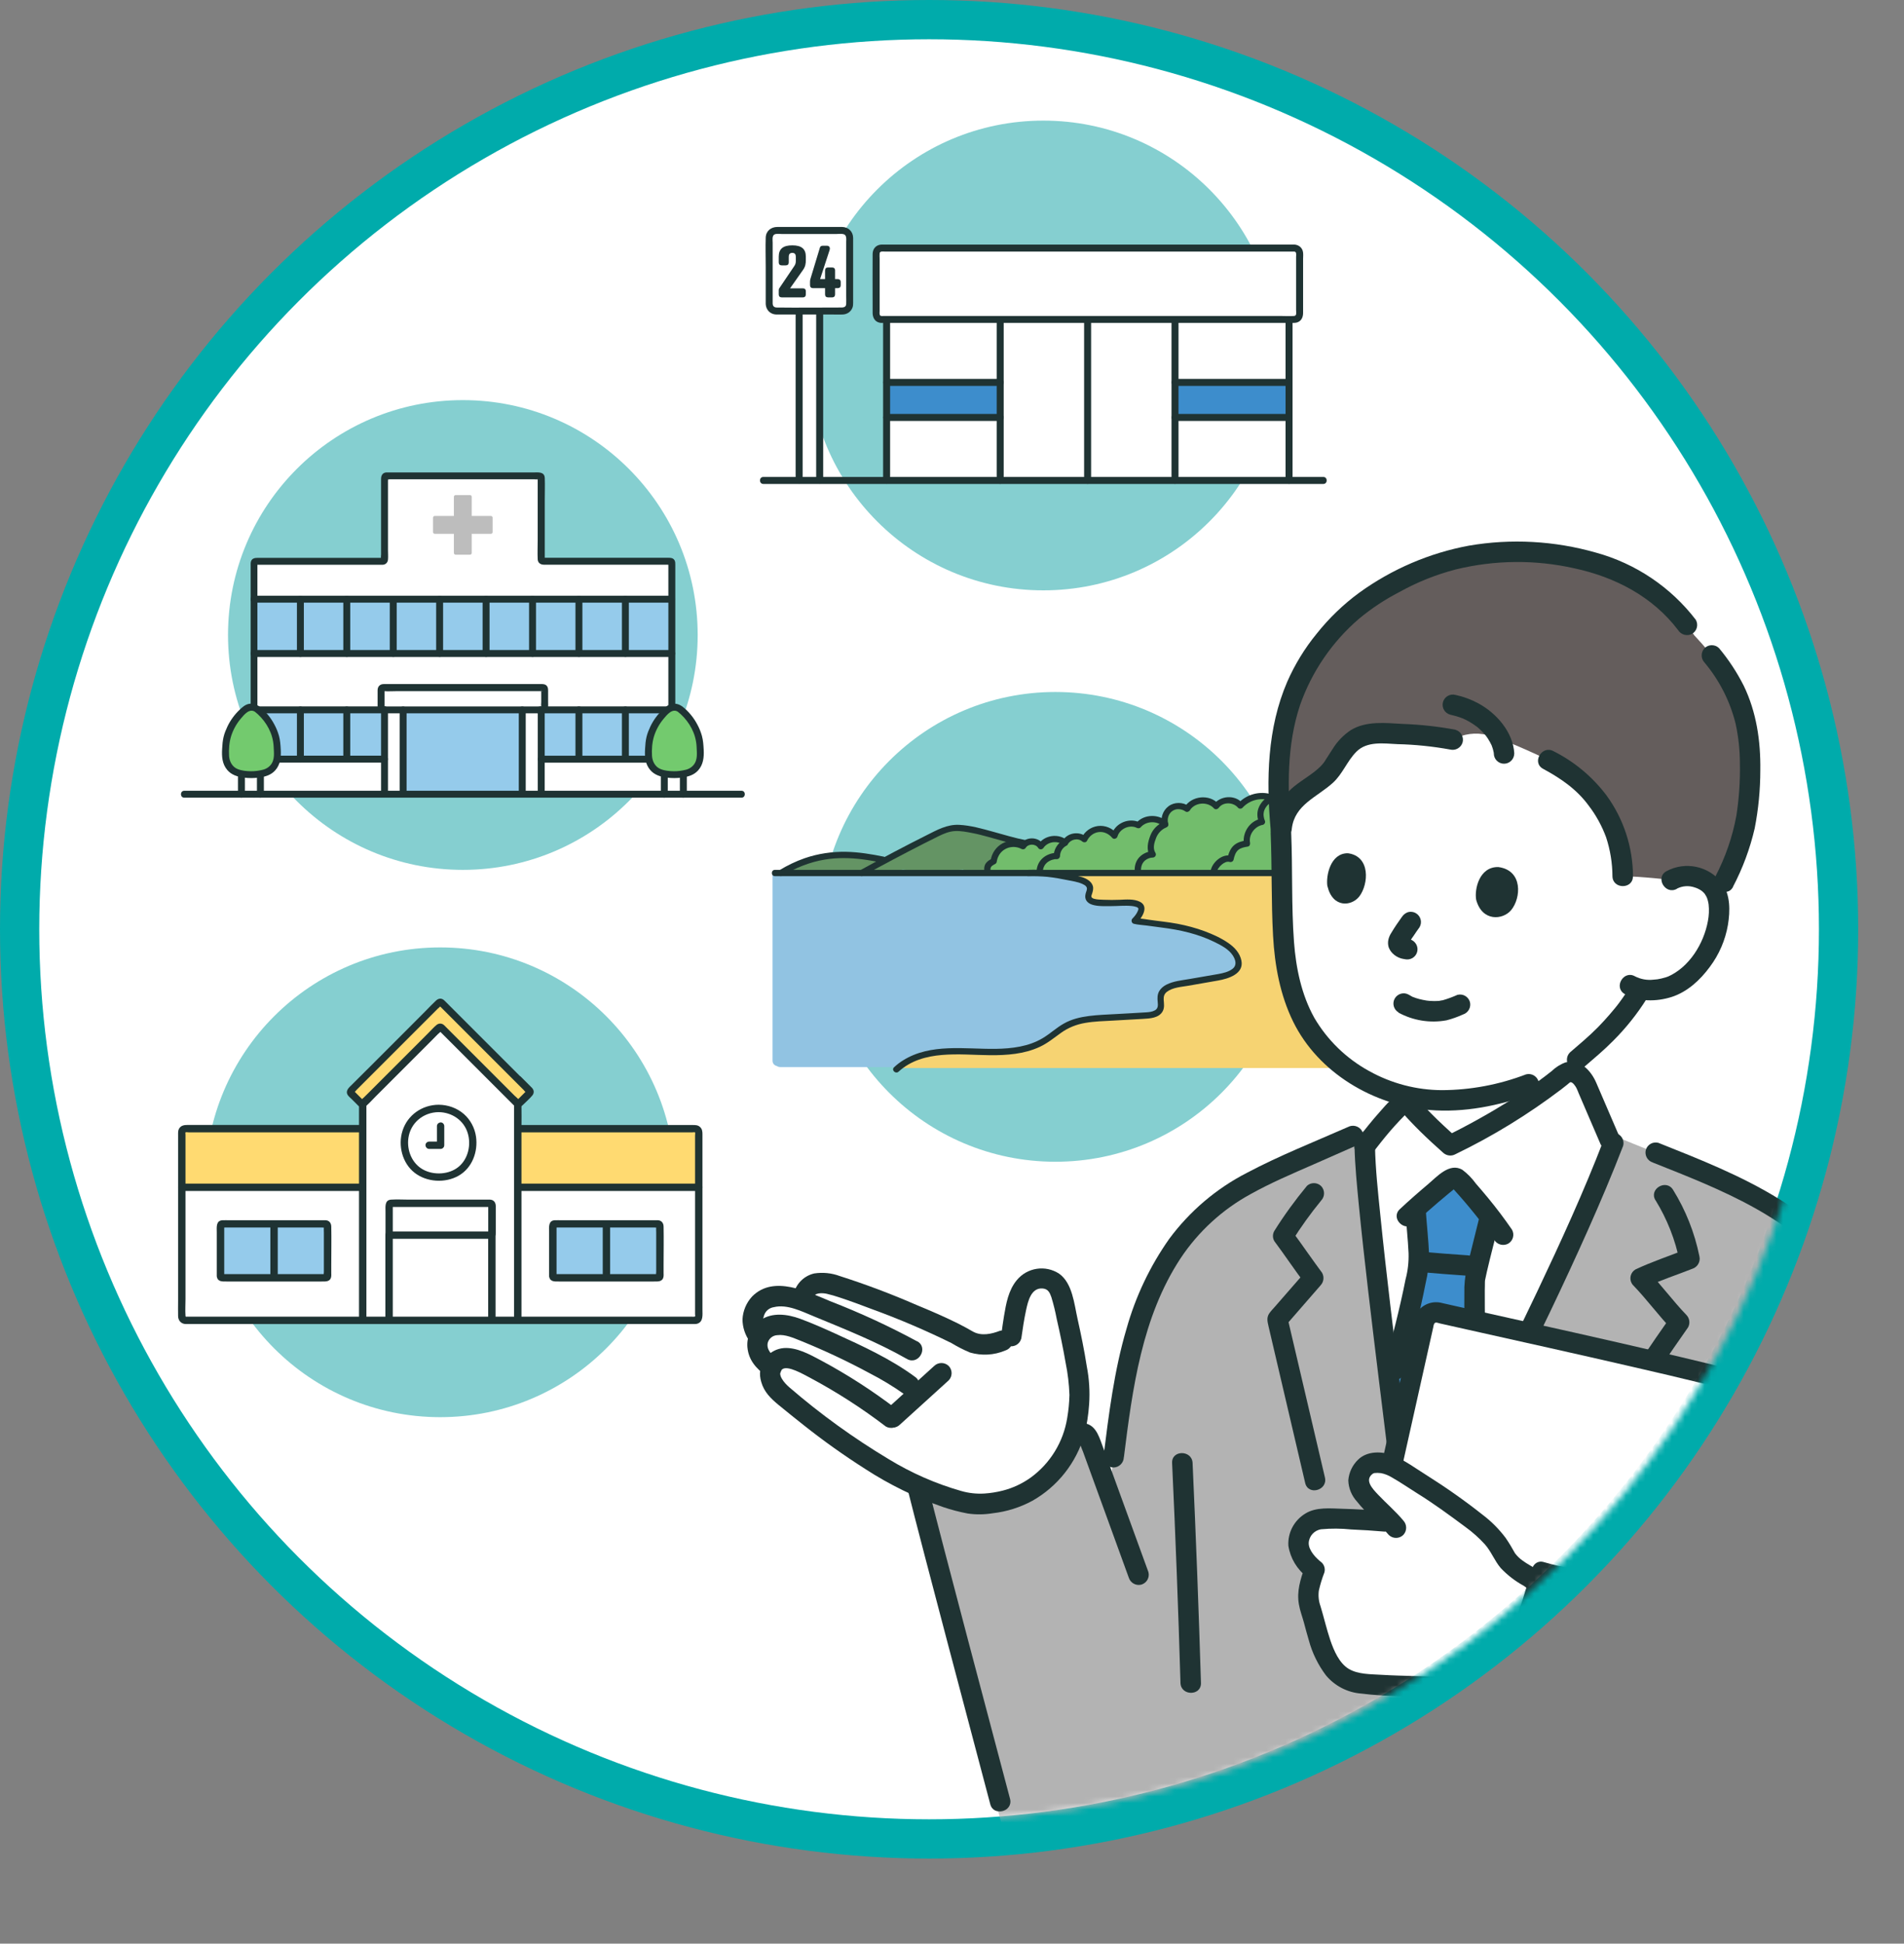 <svg width="291" height="297" viewBox="0 0 291 297" fill="none" xmlns="http://www.w3.org/2000/svg">
<rect x="0" y="0" width="291" height="297" fill="#808080" stroke="none"/>
<circle cx="142" cy="142" r="139" fill="white" stroke="#00ABAB" stroke-width="6"/>
<path opacity="0.5" d="M67.28 216.55C87.101 216.55 103.17 200.482 103.17 180.66C103.17 160.839 87.101 144.77 67.28 144.77C47.458 144.77 31.39 160.839 31.39 180.66C31.39 200.482 47.458 216.55 67.28 216.55Z" fill="#0DA1A2"/>
<path d="M45.56 201.75H28.34C28.03 201.75 27.78 201.5 27.78 201.19V173.04C27.78 172.73 28.03 172.48 28.34 172.48H55.43V168.68C55.48 168.67 55.53 168.64 55.58 168.6C59.42 164.77 63.25 160.93 67.09 157.09C67.2 156.98 67.38 156.98 67.49 157.09C71.32 160.93 75.16 164.76 79 168.6C79.04 168.64 79.09 168.67 79.15 168.68V172.48H106.24C106.55 172.48 106.8 172.73 106.8 173.04V201.2C106.8 201.51 106.55 201.76 106.24 201.76H45.58L45.56 201.75Z" fill="white"/>
<path d="M106.79 173.03V181.43H79.14V172.47H106.23C106.54 172.47 106.79 172.72 106.79 173.03Z" fill="#FFDA71"/>
<path d="M55.43 172.47V181.43H27.78V173.03C27.78 172.72 28.03 172.47 28.34 172.47H55.43Z" fill="#FFDA71"/>
<path d="M84.5 195.25V187.01H100.87V195.25H84.5Z" fill="#95CBEB"/>
<path d="M85.06 194.97V187.52C85.06 187.46 85.08 187.38 85.06 187.32C85.01 187.16 84.65 187.53 84.8 187.57C84.9 187.6 85.07 187.57 85.17 187.57H100.04C100.17 187.57 100.39 187.61 100.51 187.57C100.6 187.54 100.71 187.71 100.43 187.43C100.22 187.22 100.3 187.27 100.29 187.43C100.26 187.73 100.29 188.04 100.29 188.34V194.34C100.29 194.51 100.23 194.79 100.29 194.95C100.34 195.09 100.7 194.74 100.55 194.69C100.51 194.68 100.44 194.69 100.4 194.69H85C84.95 194.69 84.88 194.69 84.83 194.69C84.65 194.72 84.98 194.48 85.03 194.82C84.98 194.52 84.61 194.35 84.34 194.43C84.02 194.52 83.9 194.82 83.95 195.12C84.07 195.89 84.85 195.82 85.42 195.82H99.93C100.52 195.82 101.25 195.89 101.4 195.12C101.44 194.92 101.42 194.71 101.42 194.51V193.27C101.42 191.32 101.46 189.37 101.42 187.42C101.41 186.9 101.12 186.49 100.57 186.46C100.47 186.46 100.36 186.46 100.26 186.46H85.85C85.49 186.46 85.12 186.44 84.77 186.46C83.76 186.52 83.92 187.59 83.92 188.3V194.98C83.92 195.71 85.05 195.71 85.05 194.98L85.06 194.97Z" fill="#1F3333"/>
<path d="M33.7 195.25V187.01H50.07V195.25H33.7Z" fill="#95CBEB"/>
<path d="M34.27 194.97V187.52C34.27 187.46 34.29 187.38 34.27 187.32C34.22 187.16 33.86 187.53 34.01 187.57C34.11 187.6 34.28 187.57 34.38 187.57H49.25C49.38 187.57 49.6 187.61 49.72 187.57C49.81 187.54 49.92 187.71 49.64 187.43C49.43 187.22 49.51 187.27 49.5 187.43C49.47 187.73 49.5 188.04 49.5 188.34V194.34C49.5 194.51 49.44 194.79 49.5 194.95C49.55 195.09 49.91 194.74 49.76 194.69C49.72 194.68 49.65 194.69 49.61 194.69H34.21C34.16 194.69 34.09 194.69 34.04 194.69C33.86 194.72 34.19 194.48 34.24 194.82C34.19 194.52 33.82 194.35 33.55 194.43C33.23 194.52 33.11 194.82 33.16 195.12C33.28 195.89 34.06 195.82 34.63 195.82H49.14C49.73 195.82 50.46 195.89 50.61 195.12C50.65 194.92 50.63 194.71 50.63 194.51V193.27C50.63 191.32 50.67 189.37 50.63 187.42C50.62 186.9 50.33 186.49 49.78 186.46C49.68 186.46 49.57 186.46 49.47 186.46H35.06C34.7 186.46 34.33 186.44 33.98 186.46C32.97 186.52 33.13 187.59 33.13 188.3V194.98C33.13 195.71 34.26 195.71 34.26 194.98L34.27 194.97Z" fill="#1F3333"/>
<path d="M79.14 181.99H106.79C107.52 181.99 107.52 180.86 106.79 180.86H79.14C78.41 180.86 78.41 181.99 79.14 181.99Z" fill="#1F3333"/>
<path d="M27.78 181.99H55.43C56.16 181.99 56.16 180.86 55.43 180.86H27.78C27.05 180.86 27.05 181.99 27.78 181.99Z" fill="#1F3333"/>
<path d="M78.57 168.82V201.75C78.57 202.48 79.7 202.48 79.7 201.75V172.39C79.7 171.23 79.73 170.07 79.7 168.92C79.7 168.89 79.7 168.86 79.7 168.83C79.7 168.1 78.57 168.1 78.57 168.83V168.82Z" fill="#1F3333"/>
<path d="M54.87 168.82V201.75C54.87 202.48 56 202.48 56 201.75V168.82C56 168.09 54.87 168.09 54.87 168.82Z" fill="#1F3333"/>
<path d="M79.14 173.03H105.81C105.87 173.03 106.18 172.99 106.23 173.03C106.27 173.06 106.23 173.49 106.23 173.54V200.78C106.23 201.15 106.34 201.14 106.11 201.19C105.98 201.22 105.81 201.19 105.68 201.19H28.65C28.43 201.19 28.36 201.26 28.35 201.05C28.29 200.21 28.35 199.35 28.35 198.51V173.4C28.35 173.35 28.31 173.07 28.35 173.03C28.4 172.98 28.77 173.03 28.84 173.03H55.44C56.17 173.03 56.17 171.9 55.44 171.9H28.63C28.14 171.9 27.65 171.98 27.37 172.46C27.2 172.75 27.22 173.06 27.22 173.38V198.75C27.22 199.54 27.2 200.33 27.22 201.12C27.24 201.78 27.67 202.29 28.36 202.32C28.44 202.32 28.53 202.32 28.61 202.32H105.88C105.98 202.32 106.09 202.32 106.2 202.32C106.31 202.32 106.42 202.31 106.53 202.28C107.52 202.01 107.36 200.9 107.36 200.1V173.29C107.36 172.88 107.31 172.5 106.99 172.21C106.67 171.91 106.29 171.91 105.89 171.91H79.14C78.41 171.91 78.41 173.04 79.14 173.04V173.03Z" fill="#1F3333"/>
<path d="M75.74 201.75V188.71C75.74 187.98 74.61 187.98 74.61 188.71V201.75C74.61 202.48 75.74 202.48 75.74 201.75Z" fill="#1F3333"/>
<path d="M58.9 188.71V201.75C58.9 202.48 60.03 202.48 60.03 201.75V188.71C60.03 187.98 58.9 187.98 58.9 188.71Z" fill="#1F3333"/>
<path d="M60.03 188.45V184.32C60.03 184.32 60.04 184.16 60.03 184.15C60.11 184.2 59.62 184.36 59.79 184.43C59.87 184.46 60.03 184.43 60.12 184.43H74.52C74.61 184.43 74.78 184.46 74.86 184.43C74.93 184.4 75.09 184.61 74.76 184.29C74.57 184.1 74.62 184.14 74.62 184.32V188.28C74.62 188.45 74.57 188.5 74.76 188.31C74.96 188.11 74.9 188.17 74.72 188.17H59.92C59.92 188.17 59.83 188.17 59.8 188.17C59.64 188.2 59.95 187.89 60.02 188.3C59.97 188 59.6 187.83 59.33 187.91C59.01 188 58.89 188.3 58.94 188.6C59.05 189.28 59.68 189.3 60.21 189.3H74.44C74.91 189.3 75.42 189.34 75.68 188.83C75.8 188.59 75.77 188.29 75.77 188.03V184.3C75.77 183.77 75.49 183.35 74.92 183.31C74.85 183.31 74.79 183.31 74.72 183.31H62.53C61.62 183.31 60.68 183.25 59.77 183.31C58.76 183.37 58.92 184.43 58.92 185.14V188.45C58.92 189.18 60.05 189.18 60.05 188.45H60.03Z" fill="#1F3333"/>
<path d="M65.59 175.56H67.34C67.65 175.56 67.9 175.3 67.9 175V172.07C67.9 171.77 67.64 171.49 67.34 171.51C67.04 171.53 66.78 171.76 66.78 172.07V175L67.34 174.44H65.59C65.29 174.44 65.01 174.7 65.03 175C65.05 175.3 65.28 175.56 65.59 175.56Z" fill="#1F3333"/>
<path d="M67.03 168.81C64.52 168.83 62.29 170.37 61.52 172.78C60.8 175.02 61.48 177.73 63.36 179.2C65.23 180.66 68.05 180.82 70.1 179.65C72.18 178.46 73.08 175.98 72.75 173.67C72.56 172.36 71.9 171.11 70.91 170.24C69.83 169.3 68.46 168.82 67.04 168.81C66.31 168.81 66.31 169.93 67.04 169.94C69.07 169.96 70.9 171.19 71.49 173.16C72.03 174.94 71.55 177.11 70.07 178.31C68.62 179.49 66.32 179.61 64.69 178.73C62.97 177.8 62.15 175.79 62.42 173.88C62.75 171.56 64.72 169.96 67.03 169.94C67.76 169.94 67.76 168.81 67.03 168.81Z" fill="#1F3333"/>
<path d="M79.19 164.95C75.29 161.05 71.39 157.15 67.48 153.24C67.37 153.13 67.19 153.13 67.08 153.24C62.61 157.72 58.13 162.19 53.65 166.67C53.54 166.78 53.54 166.96 53.65 167.07C54.16 167.58 54.66 168.08 55.17 168.59C55.28 168.7 55.46 168.7 55.57 168.59C59.41 164.76 63.24 160.92 67.08 157.08C67.19 156.97 67.37 156.97 67.48 157.08C71.31 160.92 75.15 164.75 78.99 168.59C79.1 168.7 79.28 168.7 79.39 168.59C79.9 168.08 80.4 167.58 80.91 167.07C81.02 166.96 81.02 166.78 80.91 166.67C80.34 166.1 79.76 165.52 79.19 164.95Z" fill="#FFDA71"/>
<path d="M79.59 164.55C75.79 160.75 71.98 156.94 68.18 153.14C67.97 152.93 67.77 152.69 67.48 152.62C67.15 152.54 66.87 152.68 66.64 152.89C66.14 153.35 65.68 153.85 65.2 154.33C64.26 155.28 63.31 156.22 62.37 157.17C60.46 159.08 58.56 160.98 56.65 162.89C55.7 163.83 54.76 164.78 53.81 165.72C53.4 166.13 52.76 166.62 53.12 167.28C53.26 167.53 53.54 167.74 53.74 167.94C53.98 168.18 54.22 168.42 54.45 168.65C54.66 168.86 54.85 169.11 55.15 169.19C55.46 169.28 55.75 169.19 55.98 168.98C56.47 168.55 56.91 168.05 57.37 167.59C58.33 166.63 59.29 165.67 60.25 164.71C62.15 162.81 64.05 160.91 65.95 159.01C66.16 158.79 66.38 158.58 66.59 158.36C66.71 158.24 66.82 158.13 66.94 158.01C67.03 157.92 67.3 157.73 67.34 157.61L67.39 157.56C67.19 157.51 67.13 157.53 67.24 157.61C67.25 157.65 67.36 157.73 67.39 157.76C67.51 157.88 67.62 157.99 67.74 158.11C67.99 158.36 68.24 158.61 68.48 158.85C69.44 159.81 70.4 160.77 71.36 161.73C73.24 163.61 75.13 165.5 77.01 167.38C77.49 167.86 77.97 168.34 78.45 168.82C78.66 169.03 78.88 169.21 79.2 169.21C79.54 169.21 79.76 169 79.99 168.77C80.44 168.32 80.96 167.88 81.37 167.38C81.54 167.18 81.61 166.91 81.55 166.65C81.47 166.34 81.21 166.13 80.99 165.91C80.53 165.45 80.07 164.99 79.6 164.52C79.09 164.01 78.29 164.8 78.8 165.32C79.21 165.73 79.63 166.15 80.04 166.56C80.11 166.63 80.28 166.87 80.37 166.89L80.42 166.94V166.73C80.42 166.73 80.29 166.86 80.28 166.87C80.06 167.09 79.84 167.31 79.61 167.54C79.51 167.64 79.42 167.73 79.32 167.83C79.28 167.87 79.21 167.92 79.18 167.97L79.13 168.02C79.03 168.1 79.08 168.12 79.29 168.06C79.31 168.01 78.71 167.48 78.64 167.42C78.19 166.97 77.75 166.53 77.3 166.08C75.56 164.34 73.83 162.61 72.09 160.87C71.21 159.99 70.34 159.12 69.46 158.24C69.03 157.81 68.6 157.38 68.17 156.95C67.97 156.75 67.79 156.52 67.51 156.44C67.23 156.36 66.95 156.43 66.73 156.61C66.26 156.99 65.86 157.47 65.43 157.89C64.98 158.34 64.54 158.78 64.09 159.23C63.23 160.09 62.37 160.95 61.51 161.81C59.76 163.56 58 165.31 56.25 167.07C56.03 167.28 55.82 167.5 55.6 167.71C55.53 167.78 55.33 167.92 55.3 168.01L55.25 168.06H55.45C55.45 168.06 55.28 167.89 55.26 167.87C55.05 167.66 54.85 167.46 54.64 167.25C54.54 167.15 54.45 167.06 54.35 166.96C54.31 166.92 54.26 166.85 54.21 166.82C54.12 166.69 54.09 166.69 54.12 166.82C54.1 166.94 54.12 166.95 54.17 166.87C54.26 166.84 54.4 166.64 54.47 166.57C54.57 166.47 54.67 166.37 54.77 166.27C55 166.04 55.23 165.81 55.47 165.57L56.76 164.28C58.52 162.52 60.27 160.77 62.03 159.01C62.91 158.13 63.79 157.25 64.67 156.37C65.1 155.94 65.53 155.51 65.96 155.08C66.18 154.86 66.39 154.65 66.61 154.43C66.71 154.33 66.81 154.23 66.91 154.13C67 154.04 67.27 153.85 67.31 153.73L67.36 153.68H67.16C67.16 153.68 67.3 153.82 67.31 153.83C67.41 153.93 67.51 154.03 67.61 154.13C67.84 154.36 68.07 154.59 68.3 154.82C68.73 155.25 69.16 155.68 69.59 156.11C70.47 156.99 71.34 157.86 72.22 158.74C73.97 160.49 75.73 162.25 77.48 164C77.91 164.43 78.34 164.86 78.77 165.29C79.28 165.8 80.08 165.01 79.57 164.49L79.59 164.55Z" fill="#1F3333"/>
<path d="M92.12 187.46V194.61C92.12 195.34 93.25 195.34 93.25 194.61V187.46C93.25 186.73 92.12 186.73 92.12 187.46Z" fill="#1F3333"/>
<path d="M41.32 187.46V194.61C41.32 195.34 42.45 195.34 42.45 194.61V187.46C42.45 186.73 41.32 186.73 41.32 187.46Z" fill="#1F3333"/>
<path opacity="0.5" d="M159.46 90.21C179.281 90.21 195.35 74.141 195.35 54.32C195.35 34.498 179.281 18.43 159.46 18.43C139.638 18.43 123.57 34.498 123.57 54.32C123.57 74.141 139.638 90.21 159.46 90.21Z" fill="#0DA1A2"/>
<path d="M197.02 48.81V73.42H135.51V48.81H197.02Z" fill="white"/>
<path d="M125.28 50.25V47.52H122.14V73.41H125.28V50.25Z" fill="white"/>
<path d="M136.13 63.79H135.51V58.44H152.87V63.79H136.13Z" fill="#3D8DCC"/>
<path d="M180.55 58.44H179.58V63.79H197.01C197.01 61.97 197.01 60.19 197.01 58.44H180.54H180.55Z" fill="#3D8DCC"/>
<path d="M152.87 73.41V48.8H179.59V73.41H152.87Z" fill="white"/>
<path d="M134.97 48.81V73.41C134.97 74.1 136.04 74.1 136.04 73.41V48.81C136.04 48.12 134.97 48.12 134.97 48.81Z" fill="#1F3333"/>
<path d="M202.25 72.88H116.67C115.98 72.88 115.98 73.95 116.67 73.95H202.25C202.94 73.95 202.94 72.88 202.25 72.88Z" fill="#1F3333"/>
<path d="M196.48 48.81V73.42C196.48 74.11 197.55 74.11 197.55 73.42V48.81C197.55 48.12 196.48 48.12 196.48 48.81Z" fill="#1F3333"/>
<path d="M197.82 37.9H134.7C134.26 37.9 133.9 38.26 133.9 38.7V48C133.9 48.44 134.26 48.8 134.7 48.8H197.81C198.25 48.8 198.61 48.44 198.61 48V38.69C198.61 38.25 198.25 37.89 197.81 37.89L197.82 37.9Z" fill="white"/>
<path d="M197.82 37.37H135.53C135.27 37.37 135 37.37 134.74 37.37C133.92 37.39 133.37 38 133.37 38.81C133.35 41.37 133.37 43.93 133.37 46.49V47.81C133.37 48.49 133.68 49.13 134.39 49.3C134.62 49.36 134.89 49.34 135.13 49.34H197.43C197.77 49.34 198.1 49.36 198.42 49.2C198.97 48.93 199.16 48.38 199.16 47.8V39.59C199.16 39.19 199.22 38.73 199.11 38.35C198.94 37.76 198.42 37.4 197.82 37.37C197.13 37.33 197.13 38.4 197.82 38.44C198.2 38.46 198.09 38.99 198.09 39.25V47.38C198.09 47.69 198.23 48.25 197.79 48.28C197.07 48.33 196.33 48.28 195.62 48.28H135.11C134.96 48.28 134.68 48.33 134.55 48.23C134.37 48.1 134.44 47.68 134.44 47.49V39.56C134.44 39.29 134.41 38.99 134.44 38.72C134.48 38.35 134.91 38.44 135.18 38.44H197.83C198.52 38.44 198.52 37.37 197.83 37.37H197.82Z" fill="#1F3333"/>
<path d="M196.95 63.25H179.59C178.9 63.25 178.9 64.32 179.59 64.32H196.95C197.64 64.32 197.64 63.25 196.95 63.25Z" fill="#1F3333"/>
<path d="M152.87 63.25H135.51C134.82 63.25 134.82 64.32 135.51 64.32H152.87C153.56 64.32 153.56 63.25 152.87 63.25Z" fill="#1F3333"/>
<path d="M196.95 57.9H179.59C178.9 57.9 178.9 58.97 179.59 58.97H196.95C197.64 58.97 197.64 57.9 196.95 57.9Z" fill="#1F3333"/>
<path d="M152.87 57.9H135.51C134.82 57.9 134.82 58.97 135.51 58.97H152.87C153.56 58.97 153.56 57.9 152.87 57.9Z" fill="#1F3333"/>
<path d="M152.33 48.86V73.42C152.33 74.11 153.4 74.11 153.4 73.42V48.86C153.4 48.17 152.33 48.17 152.33 48.86Z" fill="#1F3333"/>
<path d="M179.05 48.86V73.42C179.05 74.11 180.12 74.11 180.12 73.42V48.86C180.12 48.17 179.05 48.17 179.05 48.86Z" fill="#1F3333"/>
<path d="M165.69 48.86V73.42C165.69 74.11 166.76 74.11 166.76 73.42V48.86C166.76 48.17 165.69 48.17 165.69 48.86Z" fill="#1F3333"/>
<path d="M122.67 73.41V46.73C122.67 46.04 121.6 46.04 121.6 46.73V73.41C121.6 74.1 122.67 74.1 122.67 73.41Z" fill="#1F3333"/>
<path d="M125.81 73.41V46.73C125.81 46.04 124.74 46.04 124.74 46.73V73.41C124.74 74.1 125.81 74.1 125.81 73.41Z" fill="#1F3333"/>
<path d="M128.79 35.23H118.63C118.039 35.23 117.56 35.709 117.56 36.3V46.46C117.56 47.051 118.039 47.53 118.63 47.53H128.79C129.381 47.53 129.86 47.051 129.86 46.46V36.3C129.86 35.709 129.381 35.23 128.79 35.23Z" fill="white"/>
<path d="M118.09 46.45V37.08C118.09 36.73 117.98 36.1 118.31 35.86C118.6 35.65 119.21 35.76 119.54 35.76H127.76C128.12 35.76 128.56 35.69 128.92 35.78C129.44 35.91 129.33 36.57 129.33 36.98V45.16C129.33 45.59 129.35 46.02 129.33 46.45C129.3 47.05 128.74 46.99 128.31 46.99C125.1 46.99 121.9 47.03 118.69 46.99C118.37 46.99 118.11 46.79 118.1 46.46C118.07 45.77 117 45.77 117.03 46.46C117.07 47.36 117.73 48.03 118.63 48.06C118.74 48.06 118.86 48.06 118.97 48.06H127.3C127.79 48.06 128.28 48.08 128.77 48.06C129.44 48.04 130.03 47.67 130.28 47.03C130.38 46.78 130.39 46.52 130.39 46.25V41.17C130.39 39.57 130.4 37.97 130.39 36.37C130.39 35.39 129.67 34.69 128.69 34.68C128.11 34.68 127.52 34.68 126.94 34.68H118.81C117.84 34.68 117.06 35.29 117.03 36.31C116.98 37.79 117.03 39.28 117.03 40.77V46.45C117.03 47.14 118.1 47.14 118.1 46.45H118.09Z" fill="#1F3333"/>
<path d="M121.63 39.22C121.63 38.89 121.49 38.64 121.09 38.64C120.69 38.64 120.55 38.89 120.55 39.22V40.1C120.55 40.38 120.39 40.55 120.1 40.55H119.47C119.19 40.55 119.02 40.39 119.02 40.1V39.22C119.02 38.03 119.68 37.49 121.09 37.49C122.5 37.49 123.16 38.03 123.16 39.22V39.71C123.16 40.25 123.11 40.72 122.72 41.26L120.75 44.06H122.71C122.99 44.06 123.16 44.22 123.16 44.51V44.99C123.16 45.27 123 45.44 122.71 45.44H119.47C119.19 45.44 119.02 45.28 119.02 44.99V44.4C119.02 44.21 119.03 44.15 119.15 43.98L121.39 40.66C121.56 40.41 121.63 40.2 121.63 39.88V39.24V39.22Z" fill="#1F3333"/>
<path d="M127.63 42.65H128.04C128.32 42.65 128.49 42.81 128.49 43.1V43.58C128.49 43.86 128.33 44.03 128.04 44.03H127.63V44.99C127.63 45.27 127.47 45.44 127.18 45.44H126.55C126.27 45.44 126.1 45.28 126.1 44.99V44.03H124.25C123.97 44.03 123.8 43.87 123.8 43.58V43.02C123.8 42.88 123.82 42.74 123.88 42.56L125.31 37.84C125.36 37.65 125.52 37.55 125.75 37.55H126.39C126.84 37.55 126.88 37.96 126.8 38.19L125.34 42.65H126.1V41.32C126.1 41.04 126.26 40.87 126.55 40.87H127.18C127.46 40.87 127.63 41.03 127.63 41.32V42.65Z" fill="#1F3333"/>
<path opacity="0.5" d="M161.3 177.52C181.121 177.52 197.19 161.451 197.19 141.63C197.19 121.808 181.121 105.74 161.3 105.74C141.478 105.74 125.41 121.808 125.41 141.63C125.41 161.451 141.478 177.52 161.3 177.52Z" fill="#0DA1A2"/>
<path d="M189.36 146.34C189.25 146.15 189.04 145.98 188.83 145.93C188.72 145.91 188.61 145.9 188.49 145.92C188.47 145.91 188.45 145.89 188.44 145.88C188.39 145.79 188.34 145.69 188.27 145.61C187.76 144.89 187 144.38 186.24 143.97C185.42 143.53 184.54 143.19 183.65 142.91C182.49 142.55 181.32 142.24 180.13 141.97C179.75 141.83 179.34 141.74 178.93 141.7C178.49 141.61 178.04 141.51 177.6 141.43C177.04 141.32 176.47 141.21 175.9 141.12C175.86 141.08 175.8 141.05 175.74 141.05C175.61 141.05 175.49 141.04 175.36 141.03C175.09 140.99 174.83 140.95 174.56 140.92C174.14 140.87 173.72 140.84 173.31 140.86C173.31 140.84 173.31 140.83 173.31 140.81C173.86 140.38 174.22 139.77 174.15 138.86C174.12 138.36 173.77 137.99 173.26 137.97L169.44 137.8C169.29 137.59 169.04 137.66 168.73 137.71C167.99 137.81 167.2 137.64 166.42 137.75C166.38 137.43 166.28 137.1 166.22 136.7C166.1 135.94 166.27 135.25 165.47 134.79C165.01 134.53 164.39 134.47 163.78 134.46C163.68 134.33 163.54 134.22 163.36 134.16C162.04 133.7 160.66 133.24 159.26 133.11C157.74 132.97 156.31 133.57 154.8 133.67C151.71 133.87 148.48 132.87 145.45 133.76C145.38 133.78 145.31 133.81 145.25 133.84C143.82 133.8 142.39 133.8 140.97 133.84C139.21 133.81 137.46 133.81 135.71 133.88C135.61 133.57 135.34 133.33 134.9 133.31C132.48 133.22 130.07 133.37 127.68 133.74C127.54 133.64 127.36 133.58 127.13 133.59C126.28 133.65 125.44 133.67 124.59 133.67C123 133.57 121.41 133.47 119.81 133.37C119.52 133.29 118.07 132.6 118.07 133.65V162.06C118.07 162.54 118.38 162.81 118.74 162.9C118.87 162.99 119.04 163.05 119.24 163.05H137.25C137.67 163.05 137.93 162.81 138.05 162.52C138.14 162.48 138.23 162.43 138.32 162.38C138.66 162.17 138.99 161.97 139.33 161.77C139.5 161.77 139.67 161.74 139.85 161.7C140.06 161.65 140.27 161.59 140.48 161.54C140.87 161.44 141.18 161.27 141.42 161.06C142.32 160.81 143.28 160.79 144.22 160.73C145.35 160.66 146.48 160.57 147.58 160.3C148.64 160.39 149.69 160.5 150.73 160.58C154.98 160.89 159.13 160.26 162.03 156.97C162.92 156.67 163.85 156.43 164.8 156.25C165.25 156.17 165.61 155.94 165.88 155.63C167.21 155.63 168.54 155.54 169.86 155.37C171.55 155.48 173.24 155.42 174.92 155.19C175.7 155.08 176.58 155.01 177.23 154.52C177.49 154.32 177.68 154.06 177.73 153.73C177.8 153.28 177.53 152.9 177.51 152.46C177.47 151.63 178.33 151.02 178.99 150.71C179.74 150.36 180.56 150.15 181.38 150C181.69 149.95 182 149.9 182.31 149.86C183.12 149.75 183.93 149.68 184.74 149.57C185.53 149.47 186.31 149.35 187.04 149.04C187.45 148.86 187.86 148.62 188.17 148.29C188.79 148.19 189.37 147.67 189.48 147.06C189.52 146.82 189.52 146.59 189.39 146.37L189.36 146.34Z" fill="#91C3E2"/>
<path d="M204.41 134.17V133.75C204.41 132.73 203.02 132.61 202.69 133.39C199.54 133.28 196.4 133.5 193.25 133.68C191.59 133.64 189.93 133.7 188.28 133.81C185.21 133.76 182.15 133.53 179.08 133.73C178.45 133.77 177.88 133.59 177.25 133.67C176.87 133.63 176.44 133.81 176.06 133.77C174.56 133.58 173.13 133.67 171.63 133.68C170.27 133.69 168.79 132.96 167.49 133.49C167.4 133.53 167.33 133.57 167.26 133.62C166.71 133.33 165.76 133.22 165.06 133.35C164.29 133.49 164.55 134.45 165.18 134.81C165.4 134.93 165.72 134.98 165.94 135.11C166.26 135.29 166.43 135.5 166.67 135.35C166.87 135.62 166.88 136.04 166.73 136.43C166.57 136.84 166.91 137.47 167.35 137.53L171.77 138.15C172.42 138.24 173.08 138.33 173.73 138.43C173.95 138.46 174.42 138.51 174.44 138.57C174.45 138.59 174.04 139.22 174.01 139.26C173.75 139.64 173.92 140.28 174.33 140.48C176.25 141.45 178.29 141.5 180.39 141.61C182.63 141.73 184.67 142.24 186.39 143.75C187.15 144.42 188.46 145.1 188.94 145.99C189.46 146.97 189.34 148.59 187.9 148.89C185.52 149.38 182.2 149.81 179.87 150.54C178.22 151.06 177.34 151.6 177.29 153.47C177.27 154.09 177.44 154.21 176.89 154.49C176.51 154.68 175.85 154.98 175.44 155.05C174.17 155.26 172.92 155.16 171.65 155.37C170.3 155.6 168.96 155.81 167.59 155.81C166.54 155.81 165.52 155.73 164.52 156.1C162.43 156.87 160.49 158.57 158.64 159.79C158.55 159.85 158.48 159.92 158.42 159.99C156.78 160.61 155.04 160.96 153.25 161.03C149.21 161.19 145.2 160.38 141.16 160.73C140.71 160.77 140.44 161.07 140.35 161.41L139.94 161.65C138.79 161.65 136.03 163.2 137.18 163.2C137.18 163.2 202.51 163.2 202.53 163.2C202.98 163.2 203.49 163.21 203.98 163.13C204.21 163.09 204.36 162.98 204.4 162.74C204.45 162.45 204.4 162.17 204.4 161.88V134.69C204.46 134.53 204.45 134.34 204.4 134.17H204.41Z" fill="#F6D372"/>
<path d="M204.64 131.68V121.59C204.64 120.98 204.13 120.81 203.65 120.61C202.81 120.27 201.81 120.08 200.91 120.27C200.85 120.28 200.38 120.45 200.37 120.43C200.32 120.38 200.27 120.33 200.22 120.29C198.92 119.38 197.67 120.02 197 121.17C196.97 121.17 196.93 121.16 196.9 121.15C196.67 120.68 196.02 120.84 195.53 121.12C194.68 121.59 193.97 122.18 193.38 122.88C193.31 122.68 193.74 122.05 193.52 121.95C193.48 121.91 193.04 121.91 192.99 121.88C192.48 121.57 191.82 121.9 191.26 122.13C191.05 122.21 190.89 122.35 190.78 122.52C190.4 122.63 190.03 122.77 189.66 122.92C189.18 122.72 188.61 122.68 188.05 122.71C188.03 122.71 188.02 122.7 188 122.69C187.32 122.53 186.79 122.65 186.34 123.03C186.11 123.12 185.95 123.28 185.86 123.47C185.72 123.4 185.56 123.35 185.4 123.33C185.17 123.05 184.83 122.84 184.43 122.77C184.15 122.72 183.8 122.73 183.44 122.8C183.41 122.8 183.37 122.79 183.34 122.78C182.67 122.72 182.19 123.08 181.95 123.63C181.95 123.64 181.93 123.65 181.93 123.66C181.82 123.72 181.74 123.8 181.68 123.88C180.25 123.24 177.57 123.76 178.08 125.77C177.88 125.83 177.68 125.89 177.49 125.95C176.99 125.6 176.42 125.43 175.8 125.48C175.17 125.53 174.69 125.93 174.06 125.94C172.42 125.94 171.41 126.75 170.11 127.68C169.35 127.06 168.11 126.94 167.22 127.2C166.67 127.36 166.17 127.69 165.82 128.13C165.27 128.06 164.74 128.11 164.25 128.26C164.1 128.27 163.94 128.29 163.78 128.32C163.51 128.37 163.32 128.56 163.22 128.8C163.08 128.91 162.94 129.02 162.81 129.16C162.78 129.19 162.76 129.22 162.73 129.26C162.68 128.85 162.39 128.49 161.88 128.53C160.75 128.63 159.66 128.82 158.58 129.11C158.31 128.75 157.8 128.57 157.37 128.9C157.17 128.86 156.94 128.87 156.68 128.94C156.33 129.04 156.07 129.29 155.75 129.46C155.16 129.33 154.56 129.33 154.06 129.53C153.94 129.5 153.82 129.49 153.69 129.51C152.91 129.63 152.5 130.11 152.22 130.8C152.13 131.02 152.15 131.22 152.22 131.38C152.03 131.41 151.84 131.44 151.64 131.48C150.61 131.67 150.91 133.19 151.88 133.24C153.02 133.29 154.14 133.22 155.26 133.09C156.6 133.14 157.93 133.13 159.27 133.06C161.37 133.14 163.47 133.29 165.58 133.31C166.8 133.31 168.01 133.26 169.22 133.13C170.69 133.23 172.15 133.33 173.62 133.42C173.93 133.45 174.24 133.47 174.56 133.48C174.82 133.49 175.02 133.41 175.16 133.27C175.95 133.2 176.74 133.13 177.53 133.04C177.93 133.06 178.33 133.04 178.74 133C179.44 133.02 180.14 133.05 180.86 133.1C182.55 133.2 184.24 133.08 185.92 132.92C186.06 133.04 186.25 133.12 186.48 133.12H203.96C204.46 133.12 204.65 132.47 204.65 131.66L204.64 131.68Z" fill="#72BD6C"/>
<path d="M152.58 127.64C151.83 127.96 150.89 127.27 150.22 127.01C149.55 126.75 148.85 126.59 148.14 126.51C146.75 126.36 145.36 126.57 144.07 127.09C142.24 127.83 140.65 129.09 138.86 129.88C138.14 130.08 137.42 130.29 136.71 130.52C136.45 130.6 136.28 130.75 136.18 130.92C135.33 131.09 135.09 131.13 134.32 131.46L133.91 131.42C133.72 131.15 133.2 131.18 132.79 131.26C132.7 131.28 132.62 131.29 132.53 131.31C131.45 131.04 130.37 130.82 129.3 130.71C128.2 130.6 127.17 130.92 126.09 131.09C125.72 131.15 125.35 131.21 124.98 131.26C123.89 131.33 122.81 131.48 121.74 131.72C120.59 131.97 121.11 133.61 122.22 133.45C123.05 133.33 123.89 133.21 124.73 133.09C125.8 133.01 126.87 133.02 127.96 133.09C129.44 133.2 130.87 133.3 132.32 133.13C133.66 133.46 134.89 133.08 136.21 133.39C137 133.58 137.57 133.54 137.39 132.96C137.59 132.94 137.8 132.92 138 132.9C141.08 133.09 144.15 133.09 147.23 132.89C147.43 133.12 147.73 133.26 148.1 133.21C148.14 133.21 149.43 132.96 149.45 132.97C149.98 133.44 150.7 133.22 150.95 132.58C151.18 131.96 151.79 131.68 152.06 131.08C152.45 130.2 152.55 129.64 153.49 129.18C154.54 128.67 153.62 127.2 152.59 127.63L152.58 127.64Z" fill="#649464"/>
<path d="M157.15 133.88C159.14 133.8 161.12 134.06 163.06 134.47C163.84 134.63 164.72 134.74 165.45 135.08C165.66 135.18 165.91 135.31 166.04 135.51C166.22 135.79 166.06 136.11 165.97 136.39C165.87 136.72 165.81 137.06 165.93 137.39C166.09 137.84 166.52 138.12 166.95 138.25C167.84 138.52 168.88 138.46 169.8 138.46C170.85 138.46 171.92 138.34 172.96 138.44C173.18 138.46 173.4 138.5 173.62 138.57C173.72 138.6 173.75 138.61 173.86 138.68C173.97 138.75 173.8 138.62 173.9 138.71C173.92 138.73 173.94 138.75 173.96 138.77C173.93 138.73 173.93 138.73 173.96 138.77C173.98 138.8 173.98 138.81 173.99 138.85C173.99 138.96 173.97 139.03 173.91 139.18C173.73 139.63 173.41 140.02 173.08 140.36C172.83 140.61 172.94 141.07 173.29 141.16C173.93 141.32 174.62 141.34 175.27 141.43C176.01 141.54 176.76 141.63 177.51 141.73C178.94 141.91 180.35 142.15 181.75 142.52C183.06 142.87 184.35 143.32 185.57 143.92C186.59 144.42 187.77 145.01 188.41 145.99C188.84 146.65 189.09 147.47 188.39 148.03C187.78 148.52 186.93 148.7 186.18 148.84C184.72 149.1 183.25 149.35 181.78 149.6C180.61 149.8 179.37 149.91 178.29 150.45C177.85 150.67 177.44 151 177.18 151.43C176.87 151.96 176.88 152.53 176.94 153.12C176.99 153.62 177.01 154.1 176.52 154.38C176.12 154.61 175.64 154.66 175.19 154.69C173.68 154.79 172.17 154.86 170.65 154.95C169.25 155.03 167.83 155.07 166.44 155.25C165.05 155.43 163.8 155.73 162.62 156.39C161.44 157.05 160.5 157.96 159.37 158.63C157.21 159.93 154.64 160.23 152.17 160.27C147.48 160.33 142.23 159.39 138.02 162.03C137.53 162.33 137.07 162.69 136.65 163.08C136.19 163.5 136.87 164.17 137.33 163.76C141.07 160.34 146.69 161.2 151.31 161.24C153.88 161.26 156.52 161.07 158.88 159.98C160.1 159.42 161.1 158.58 162.18 157.81C163.26 157.04 164.49 156.54 165.84 156.31C167.26 156.06 168.71 156.03 170.14 155.95C171.67 155.86 173.19 155.78 174.72 155.69C175.74 155.63 177.08 155.57 177.67 154.58C178.02 153.99 177.89 153.36 177.85 152.72C177.83 152.24 177.96 151.85 178.35 151.55C179.23 150.88 180.54 150.81 181.59 150.63C183.12 150.36 184.65 150.1 186.17 149.83C187.69 149.56 190.15 148.84 189.73 146.78C189.5 145.63 188.68 144.75 187.75 144.11C186.64 143.34 185.38 142.77 184.12 142.3C182.78 141.8 181.38 141.43 179.97 141.16C178.56 140.89 176.99 140.75 175.51 140.53C175.16 140.48 174.81 140.41 174.45 140.38C174.14 140.35 173.83 140.34 173.53 140.26L173.74 141.06C174.52 140.26 175.69 138.5 174.19 137.78C173.27 137.34 172.14 137.45 171.16 137.49C170.34 137.52 169.51 137.53 168.68 137.49C168.19 137.47 167.66 137.47 167.19 137.33C167.05 137.29 166.85 137.2 166.81 137.04C166.77 136.89 166.87 136.69 166.91 136.56C167.03 136.18 167.14 135.79 167.03 135.4C166.93 135.04 166.69 134.75 166.39 134.53C165.78 134.07 165 133.92 164.27 133.75C161.93 133.22 159.54 132.82 157.14 132.92C156.53 132.94 156.52 133.9 157.14 133.88H157.15Z" fill="#1F3333"/>
<path d="M201.72 120.87C201.27 119.97 200.3 119.35 199.28 119.35C198.26 119.35 197.29 119.97 196.84 120.87L197.59 120.77C196.42 119.85 194.47 120.19 193.84 121.62L194.38 121.4C192.59 120.81 190.51 121.36 189.24 122.76H189.92C188.78 121.38 186.51 121.56 185.47 122.94L186.22 122.84C184.85 121.29 182.09 121.59 181.03 123.35L181.69 123.18C180.79 122.54 179.48 122.53 178.59 123.2C177.7 123.87 177.32 125.04 177.63 126.1L178.43 125.63C177.17 124.33 174.84 124.37 173.65 125.76L174.23 125.69C172.57 124.86 170.39 125.78 169.88 127.58L170.68 127.37C169.99 126.53 168.88 126.08 167.8 126.22C166.72 126.36 165.79 127.04 165.32 128L166.07 127.9C164.96 126.94 163.1 127.22 162.38 128.52L163.13 128.42C161.78 127.29 159.63 127.58 158.65 129.06H159.48C158.72 127.79 156.7 127.79 155.94 129.06L156.6 128.89C155.55 128.33 154.28 128.3 153.22 128.87C152.25 129.39 151.56 130.39 151.41 131.48L151.63 131.19C151.27 131.38 150.92 131.58 150.68 131.91C150.38 132.33 150.38 132.85 150.49 133.34C150.62 133.94 151.55 133.69 151.41 133.09C151.3 132.6 151.47 132.36 151.89 132.13C152 132.07 152.13 132.02 152.21 131.94C152.35 131.8 152.34 131.62 152.38 131.45C152.45 131.14 152.57 130.86 152.73 130.6C153.44 129.47 154.93 129.1 156.11 129.72C156.34 129.84 156.63 129.78 156.77 129.55C157.16 128.9 158.27 128.91 158.66 129.55C158.85 129.87 159.29 129.85 159.49 129.55C160.11 128.62 161.6 128.38 162.46 129.1C162.69 129.29 163.05 129.29 163.21 129C163.62 128.26 164.74 128 165.39 128.57C165.61 128.76 166 128.77 166.14 128.47C166.47 127.78 167.11 127.26 167.88 127.15C168.69 127.03 169.48 127.41 169.99 128.03C170.23 128.32 170.7 128.14 170.79 127.82C171.13 126.65 172.63 125.95 173.74 126.5C173.92 126.59 174.18 126.59 174.32 126.43C175.17 125.44 176.82 125.36 177.74 126.3C178.07 126.64 178.67 126.3 178.54 125.83C178.35 125.16 178.56 124.39 179.13 123.96C179.74 123.5 180.59 123.57 181.19 124C181.4 124.15 181.72 124.03 181.85 123.83C182.6 122.58 184.57 122.44 185.53 123.52C185.76 123.77 186.11 123.65 186.28 123.42C186.98 122.49 188.52 122.58 189.22 123.43C189.38 123.62 189.74 123.61 189.9 123.43C190.95 122.27 192.62 121.82 194.11 122.32C194.29 122.38 194.57 122.28 194.65 122.1C195 121.3 196.16 120.87 196.89 121.44C197.11 121.62 197.49 121.65 197.64 121.34C197.95 120.73 198.55 120.29 199.25 120.29C199.95 120.29 200.56 120.72 200.86 121.33C201.14 121.88 201.96 121.4 201.69 120.85L201.72 120.87Z" fill="#1F3333"/>
<path d="M177.96 125.52C176.98 125.93 176.21 126.66 175.82 127.66C175.43 128.66 175.15 129.83 175.77 130.8L176.18 130.08C175.51 130.08 174.85 130.36 174.34 130.79C173.65 131.37 173.36 132.26 173.43 133.14C173.47 133.75 174.43 133.76 174.39 133.14C174.35 132.52 174.51 131.89 175.02 131.47C175.37 131.19 175.81 131.04 176.18 131.04C176.55 131.04 176.79 130.63 176.59 130.32C176.14 129.61 176.42 128.73 176.71 128C176.98 127.32 177.54 126.73 178.22 126.45C178.46 126.35 178.63 126.13 178.55 125.86C178.49 125.64 178.2 125.42 177.96 125.53V125.52Z" fill="#1F3333"/>
<path d="M162.48 128.4C161.61 128.88 161.06 129.81 161.04 130.8L161.52 130.32C160.82 130.32 160.11 130.55 159.55 130.97C158.82 131.52 158.44 132.32 158.42 133.22C158.4 133.84 159.36 133.84 159.38 133.22C159.39 132.9 159.46 132.58 159.61 132.32C159.69 132.17 159.74 132.1 159.83 132C159.88 131.94 159.93 131.89 159.99 131.84C160.06 131.78 160.09 131.75 160.12 131.73C160.24 131.65 160.36 131.57 160.49 131.51C160.52 131.5 160.55 131.48 160.58 131.47C160.72 131.41 160.54 131.49 160.62 131.45C160.68 131.43 160.75 131.4 160.82 131.38C160.96 131.34 161.09 131.31 161.23 131.28C161.15 131.28 161.31 131.27 161.23 131.28C161.26 131.28 161.3 131.28 161.33 131.28C161.4 131.28 161.46 131.28 161.53 131.28C161.79 131.28 162 131.06 162.01 130.8C162.02 130.14 162.4 129.54 162.97 129.23C163.51 128.93 163.03 128.11 162.49 128.4H162.48Z" fill="#1F3333"/>
<path d="M194.01 121.53C193.29 122.05 192.63 122.68 192.33 123.53C192.08 124.23 192.14 125 192.42 125.69L192.75 125.1C190.98 125.43 189.81 127.28 190.13 129.01L190.46 128.42C189.79 128.53 189.11 128.71 188.59 129.17C188.03 129.66 187.77 130.41 187.61 131.11L188.2 130.78C186.84 130.38 185.24 131.77 185.03 133.08C184.99 133.34 185.1 133.59 185.36 133.67C185.59 133.74 185.91 133.59 185.95 133.34C186.03 132.84 186.35 132.43 186.73 132.11C187.05 131.84 187.51 131.58 187.94 131.71C188.18 131.78 188.47 131.63 188.53 131.38C188.65 130.84 188.82 130.23 189.27 129.86C189.66 129.54 190.22 129.44 190.72 129.36C190.99 129.32 191.1 129 191.05 128.77C190.82 127.52 191.78 126.26 193 126.04C193.23 126 193.43 125.68 193.33 125.45C193.12 124.94 193.04 124.41 193.21 123.88C193.42 123.25 193.95 122.76 194.48 122.38C194.98 122.03 194.5 121.19 194 121.55L194.01 121.53Z" fill="#1F3333"/>
<path d="M156.8 128.39C155.1 128.06 153.44 127.55 151.77 127.09C150.1 126.63 148.36 126.13 146.61 126.04C144.75 125.94 143.16 126.85 141.55 127.66C139.94 128.47 138.3 129.31 136.69 130.16C134.93 131.09 133.18 132.03 131.45 132.99C130.91 133.29 131.39 134.12 131.93 133.82C135 132.12 138.1 130.48 141.22 128.89C141.95 128.52 142.69 128.15 143.42 127.79C144.23 127.39 145.07 127.03 145.98 126.99C146.89 126.95 147.76 127.13 148.64 127.3C149.46 127.46 150.26 127.67 151.06 127.89C152.88 128.38 154.68 128.96 156.53 129.31C157.13 129.43 157.39 128.5 156.78 128.39H156.8Z" fill="#1F3333"/>
<path d="M135.11 130.91C133.2 130.52 131.27 130.2 129.32 130.16C127.17 130.12 125.01 130.44 122.98 131.14C121.63 131.61 120.33 132.24 119.11 132.98C118.58 133.3 119.06 134.13 119.59 133.81C121.58 132.61 123.75 131.73 126.05 131.35C127.96 131.03 129.91 131.07 131.82 131.31C132.84 131.44 133.85 131.63 134.86 131.84C135.46 131.96 135.72 131.04 135.11 130.92V130.91Z" fill="#1F3333"/>
<path d="M118.43 133.88H203.25C203.87 133.88 203.87 132.92 203.25 132.92H118.43C117.81 132.92 117.81 133.88 118.43 133.88Z" fill="#1F3333"/>
<path opacity="0.5" d="M70.74 132.92C90.561 132.92 106.63 116.851 106.63 97.03C106.63 77.208 90.561 61.14 70.74 61.14C50.919 61.14 34.85 77.208 34.85 97.03C34.85 116.851 50.919 132.92 70.74 132.92Z" fill="#0DA1A2"/>
<path d="M95.25 85.76H82.98C82.83 85.76 82.71 85.64 82.71 85.49V72.97C82.71 72.82 82.59 72.7 82.44 72.7H59.02C58.87 72.7 58.75 72.82 58.75 72.96V85.48C58.75 85.63 58.63 85.75 58.48 85.75H39.06C38.91 85.75 38.79 85.87 38.79 86.02V121.35C52.24 121.35 76.78 121.35 102.65 121.35V86.02C102.65 85.87 102.53 85.75 102.38 85.75H95.23L95.25 85.76Z" fill="white"/>
<path d="M86.94 116.01H82.71V108.47H102.67C102.67 113.07 102.67 116.01 102.67 116.01H86.94Z" fill="#95CBEB"/>
<path d="M43.04 116.01H38.81V108.47H58.77C58.77 113.07 58.77 116.01 58.77 116.01H43.04Z" fill="#95CBEB"/>
<path d="M79.82 108.97V108.47H61.61V121.36H79.82V108.97Z" fill="#95CBEB"/>
<path d="M59.3 121.36V108.47C59.3 107.79 58.24 107.78 58.24 108.47V121.36C58.24 122.04 59.3 122.05 59.3 121.36Z" fill="#1F3333"/>
<path d="M62.14 121.36V108.47C62.14 107.79 61.08 107.78 61.08 108.47V121.36C61.08 122.04 62.14 122.05 62.14 121.36Z" fill="#1F3333"/>
<path d="M83.25 121.36V108.47C83.25 107.79 82.19 107.78 82.19 108.47V121.36C82.19 122.04 83.25 122.05 83.25 121.36Z" fill="#1F3333"/>
<path d="M80.35 121.36V108.47C80.35 107.79 79.29 107.78 79.29 108.47V121.36C79.29 122.04 80.35 122.05 80.35 121.36Z" fill="#1F3333"/>
<path d="M90.68 91.56H38.81V99.86H102.67V91.56H90.68Z" fill="#95CBEB"/>
<path d="M75.29 81.3V79.11C75.29 78.96 75.17 78.84 75.02 78.84H72.1C72.1 77.9 72.1 76.91 72.1 75.92C72.1 75.77 71.98 75.65 71.83 75.65H69.64C69.49 75.65 69.37 75.77 69.37 75.92V78.84H66.45C66.3 78.84 66.18 78.96 66.18 79.11V81.3C66.18 81.45 66.3 81.57 66.45 81.57C67.44 81.57 68.43 81.57 69.37 81.57V84.49C69.37 84.64 69.49 84.76 69.64 84.76H71.83C71.98 84.76 72.1 84.64 72.1 84.5V81.57H75.03C75.18 81.57 75.29 81.45 75.29 81.3Z" fill="#BDBDBD"/>
<path d="M39.34 121.36V86.33C39.34 86.25 39.37 86.11 39.34 86.03C39.49 86.39 38.96 86.25 39.08 86.3C39.08 86.3 39.09 86.3 39.1 86.3C39.13 86.3 39.16 86.3 39.19 86.3C39.31 86.3 39.43 86.3 39.55 86.3H57.44C57.75 86.3 58.07 86.3 58.38 86.3C58.47 86.3 58.54 86.3 58.64 86.28C59.03 86.2 59.27 85.89 59.3 85.5C59.34 85.02 59.3 84.53 59.3 84.04V73.49C59.3 73.37 59.34 73.17 59.3 73.05C59.25 72.89 58.92 73.19 59.05 73.24C59.21 73.29 59.48 73.24 59.64 73.24H81.64C81.87 73.24 82.14 73.28 82.37 73.24C82.63 73.2 82.02 73.41 82.18 72.98C82.15 73.05 82.18 73.18 82.18 73.25V82.5C82.18 83.49 82.13 84.49 82.18 85.47C82.21 86.04 82.64 86.29 83.15 86.29H102C102.1 86.29 102.23 86.31 102.33 86.29C102.35 86.29 102.39 86.29 102.4 86.29C102.48 86.22 102.09 86.08 102.15 86.03C102.12 86.06 102.15 86.34 102.15 86.38V121.35C102.15 122.03 103.21 122.04 103.21 121.35V86.26C103.21 86.03 103.21 85.81 103.09 85.6C102.85 85.22 102.45 85.23 102.07 85.23H83.18C83.18 85.23 83.05 85.21 83 85.23C83.27 85.12 83.21 85.63 83.26 85.47C83.27 85.44 83.26 85.38 83.26 85.35V76.33C83.26 75.24 83.3 74.14 83.26 73.05C83.22 72.05 82.27 72.19 81.57 72.19H59.54C59.38 72.19 59.21 72.18 59.04 72.19C58.46 72.23 58.24 72.67 58.24 73.19V84.71C58.24 84.81 58.18 85.33 58.24 85.37L58.51 85.24C58.46 85.22 58.36 85.24 58.31 85.24H39.4C38.93 85.24 38.44 85.32 38.33 85.9C38.3 86.04 38.31 86.17 38.31 86.31V121.37C38.31 122.05 39.37 122.06 39.37 121.37L39.34 121.36Z" fill="#1F3333"/>
<path d="M46.44 99.86V91.56C46.44 90.88 45.38 90.87 45.38 91.56V99.86C45.38 100.54 46.44 100.55 46.44 99.86Z" fill="#1F3333"/>
<path d="M53.53 99.86V91.56C53.53 90.88 52.47 90.87 52.47 91.56V99.86C52.47 100.54 53.53 100.55 53.53 99.86Z" fill="#1F3333"/>
<path d="M60.63 99.86V91.67C60.63 90.99 59.57 90.98 59.57 91.67V99.86C59.57 100.54 60.63 100.55 60.63 99.86Z" fill="#1F3333"/>
<path d="M67.72 99.86V91.55C67.72 90.87 66.66 90.86 66.66 91.55V99.86C66.66 100.54 67.72 100.55 67.72 99.86Z" fill="#1F3333"/>
<path d="M74.82 99.86V91.56C74.82 90.88 73.76 90.87 73.76 91.56V99.86C73.76 100.54 74.82 100.55 74.82 99.86Z" fill="#1F3333"/>
<path d="M81.92 99.86V91.56C81.92 90.88 80.86 90.87 80.86 91.56V99.86C80.86 100.54 81.92 100.55 81.92 99.86Z" fill="#1F3333"/>
<path d="M89.01 99.86V91.56C89.01 90.88 87.95 90.87 87.95 91.56V99.86C87.95 100.54 89.01 100.55 89.01 99.86Z" fill="#1F3333"/>
<path d="M96.11 99.86V91.56C96.11 90.88 95.05 90.87 95.05 91.56V99.86C95.05 100.54 96.11 100.55 96.11 99.86Z" fill="#1F3333"/>
<path d="M38.81 92.09H102.64C103.32 92.09 103.33 91.03 102.64 91.03H38.81C38.13 91.03 38.12 92.09 38.81 92.09Z" fill="#1F3333"/>
<path d="M102.67 99.33H38.81C38.13 99.33 38.12 100.39 38.81 100.39H102.67C103.35 100.39 103.36 99.33 102.67 99.33Z" fill="#1F3333"/>
<path d="M46.44 116.01V108.47C46.44 107.79 45.38 107.78 45.38 108.47V116.01C45.38 116.69 46.44 116.7 46.44 116.01Z" fill="#1F3333"/>
<path d="M53.53 116.01V108.47C53.53 107.79 52.47 107.78 52.47 108.47V116.01C52.47 116.69 53.53 116.7 53.53 116.01Z" fill="#1F3333"/>
<path d="M58.77 107.94H38.81C38.13 107.94 38.12 109 38.81 109H58.77C59.45 109 59.46 107.94 58.77 107.94Z" fill="#1F3333"/>
<path d="M58.77 115.47H42.39C41.71 115.47 41.7 116.53 42.39 116.53H58.77C59.45 116.53 59.46 115.47 58.77 115.47Z" fill="#1F3333"/>
<path d="M89.01 116V108.46C89.01 107.78 87.95 107.77 87.95 108.46V116C87.95 116.68 89.01 116.69 89.01 116Z" fill="#1F3333"/>
<path d="M96.11 115.89V108.47C96.11 107.79 95.05 107.78 95.05 108.47V115.89C95.05 116.57 96.11 116.58 96.11 115.89Z" fill="#1F3333"/>
<path d="M82.83 109H102.64C103.32 109 103.33 107.94 102.64 107.94H82.83C82.15 107.94 82.14 109 82.83 109Z" fill="#1F3333"/>
<path d="M82.72 116.54H102.68C103.36 116.54 103.37 115.48 102.68 115.48H82.72C82.04 115.48 82.03 116.54 82.72 116.54Z" fill="#1F3333"/>
<path d="M101.53 121.36V118.23C102.07 118.34 102.67 118.39 103.06 118.39C103.33 118.39 103.9 118.34 104.44 118.25V121.36H101.53Z" fill="white"/>
<path d="M103.91 118.25V121.36C103.91 121.64 104.15 121.9 104.44 121.89C104.73 121.88 104.97 121.66 104.97 121.36V118.25C104.97 117.97 104.73 117.71 104.44 117.72C104.15 117.73 103.91 117.95 103.91 118.25Z" fill="#1F3333"/>
<path d="M101 118.23V121.36C101 121.64 101.24 121.9 101.53 121.89C101.82 121.88 102.06 121.66 102.06 121.36V118.23C102.06 117.95 101.82 117.69 101.53 117.7C101.24 117.71 101 117.93 101 118.23Z" fill="#1F3333"/>
<path d="M103.89 108.34C103.4 107.96 102.72 107.96 102.22 108.34C101.07 109.23 100.18 110.45 99.63 111.8C99.46 112.21 99.33 112.64 99.25 113.07C99.17 113.49 99.15 113.91 99.12 114.33C99.07 115.07 99.03 115.84 99.3 116.54C99.53 117.14 100 117.65 100.57 117.94C101.14 118.23 102.41 118.39 103.05 118.39C103.54 118.39 104.96 118.23 105.53 117.94C106.1 117.65 106.57 117.14 106.8 116.54C107.07 115.85 107.03 115.08 106.98 114.33C106.95 113.91 106.93 113.49 106.85 113.07C106.77 112.63 106.63 112.21 106.47 111.8C105.93 110.45 105.04 109.23 103.88 108.34H103.89Z" fill="#73CA6E"/>
<path d="M104.16 107.88C103.72 107.57 103.15 107.45 102.62 107.57C102.09 107.69 101.66 108.08 101.28 108.44C100.51 109.16 99.87 110.04 99.41 110.99C99.17 111.5 98.95 112.03 98.82 112.57C98.67 113.18 98.62 113.82 98.59 114.44C98.52 115.59 98.59 116.73 99.37 117.65C100 118.4 100.9 118.68 101.84 118.81C102.67 118.93 103.45 118.92 104.28 118.81C105.19 118.68 106.04 118.44 106.69 117.73C107.49 116.85 107.61 115.71 107.55 114.56C107.51 113.85 107.47 113.14 107.28 112.45C107.11 111.84 106.87 111.25 106.57 110.7C106.01 109.64 105.23 108.69 104.28 107.95C104.05 107.77 103.75 107.73 103.53 107.95C103.35 108.13 103.3 108.52 103.53 108.7C104.96 109.81 106.06 111.46 106.37 113.26C106.46 113.76 106.48 114.28 106.5 114.79C106.52 115.27 106.52 115.76 106.37 116.22C106.14 116.95 105.54 117.44 104.83 117.62C104.23 117.77 103.59 117.86 102.97 117.85C102.3 117.84 101.54 117.77 100.92 117.5C100.12 117.16 99.7 116.34 99.65 115.5C99.59 114.52 99.67 113.44 99.96 112.5C100.26 111.54 100.77 110.61 101.42 109.84C101.94 109.22 102.77 108.17 103.63 108.78C103.86 108.95 104.22 108.82 104.36 108.59C104.52 108.32 104.4 108.03 104.17 107.86L104.16 107.88Z" fill="#1F3333"/>
<path d="M36.9 121.36V118.23C37.44 118.34 38.04 118.39 38.43 118.39C38.7 118.39 39.27 118.34 39.81 118.25V121.36H36.9Z" fill="white"/>
<path d="M39.27 118.25V121.36C39.27 121.64 39.51 121.9 39.8 121.89C40.09 121.88 40.33 121.66 40.33 121.36V118.25C40.33 117.97 40.09 117.71 39.8 117.72C39.51 117.73 39.27 117.95 39.27 118.25Z" fill="#1F3333"/>
<path d="M36.37 118.23V121.36C36.37 121.64 36.61 121.9 36.9 121.89C37.19 121.88 37.43 121.66 37.43 121.36V118.23C37.43 117.95 37.19 117.69 36.9 117.7C36.61 117.71 36.37 117.93 36.37 118.23Z" fill="#1F3333"/>
<path d="M39.26 108.34C38.77 107.96 38.09 107.96 37.59 108.34C36.44 109.23 35.55 110.45 35 111.8C34.83 112.21 34.7 112.64 34.62 113.07C34.54 113.49 34.52 113.91 34.49 114.33C34.44 115.07 34.4 115.84 34.67 116.54C34.9 117.14 35.37 117.65 35.94 117.94C36.51 118.23 37.78 118.39 38.42 118.39C38.91 118.39 40.33 118.23 40.9 117.94C41.47 117.65 41.94 117.14 42.17 116.54C42.44 115.85 42.4 115.08 42.35 114.33C42.32 113.91 42.3 113.49 42.22 113.07C42.14 112.63 42 112.21 41.84 111.8C41.3 110.45 40.41 109.23 39.25 108.34H39.26Z" fill="#73CA6E"/>
<path d="M39.52 107.88C39.08 107.57 38.51 107.45 37.98 107.57C37.45 107.69 37.02 108.08 36.64 108.44C35.87 109.16 35.23 110.04 34.77 110.99C34.53 111.5 34.31 112.03 34.18 112.57C34.03 113.18 33.98 113.82 33.95 114.44C33.88 115.59 33.95 116.73 34.73 117.65C35.36 118.4 36.26 118.68 37.2 118.81C38.03 118.93 38.81 118.92 39.64 118.81C40.55 118.68 41.4 118.44 42.05 117.73C42.85 116.85 42.97 115.71 42.91 114.56C42.87 113.85 42.83 113.14 42.64 112.45C42.47 111.84 42.23 111.25 41.93 110.7C41.37 109.64 40.59 108.69 39.64 107.95C39.41 107.77 39.11 107.73 38.89 107.95C38.71 108.13 38.66 108.52 38.89 108.7C40.32 109.81 41.42 111.46 41.73 113.26C41.82 113.76 41.84 114.28 41.86 114.79C41.88 115.27 41.88 115.76 41.73 116.22C41.5 116.95 40.9 117.44 40.19 117.62C39.59 117.77 38.95 117.86 38.33 117.85C37.66 117.84 36.9 117.77 36.28 117.5C35.48 117.16 35.06 116.34 35.01 115.5C34.95 114.52 35.03 113.44 35.32 112.5C35.62 111.54 36.13 110.61 36.78 109.84C37.3 109.22 38.13 108.17 38.99 108.78C39.22 108.95 39.58 108.82 39.72 108.59C39.88 108.32 39.76 108.03 39.53 107.86L39.52 107.88Z" fill="#1F3333"/>
<path d="M28.17 121.89H113.32C114 121.89 114.01 120.83 113.32 120.83H28.17C27.49 120.83 27.48 121.89 28.17 121.89Z" fill="#1F3333"/>
<path d="M58.5 109H82.05C82.46 109 83.04 109.1 83.4 108.88C83.65 108.72 83.76 108.46 83.77 108.17C83.79 107.85 83.77 107.52 83.77 107.19V105.79C83.77 105.42 83.81 105.02 83.51 104.74C83.25 104.51 82.94 104.53 82.63 104.53H58.65C58.08 104.53 57.71 104.89 57.71 105.48V107.94C57.71 108.4 57.82 108.89 58.37 108.98C58.65 109.03 58.94 108.91 59.02 108.61C59.09 108.36 58.93 108 58.65 107.96C59 108.02 58.74 108.32 58.77 108.16C58.77 108.11 58.77 108.06 58.77 108.01V105.6C58.77 105.54 58.8 105.41 58.77 105.35C58.93 105.73 58.3 105.58 58.61 105.61C59.34 105.67 60.1 105.61 60.83 105.61H82.83C82.83 105.61 82.95 105.63 82.98 105.61C82.53 105.79 82.77 105.14 82.72 105.44C82.7 105.57 82.72 105.73 82.72 105.86V107.21C82.72 107.51 82.67 107.87 82.72 108.17C82.76 108.38 82.49 107.62 82.85 107.95C82.78 107.88 82.28 107.95 82.19 107.95H58.5C57.82 107.95 57.81 109.01 58.5 109.01V109Z" fill="#1F3333"/>
<mask id="mask0_551_3442" style="mask-type:luminance" maskUnits="userSpaceOnUse" x="7" y="6" width="272" height="272">
<path d="M143 278C218.111 278 279 217.111 279 142C279 66.889 218.111 6 143 6C67.889 6 7 66.889 7 142C7 217.111 67.889 278 143 278Z" fill="white"/>
</mask>
<g mask="url(#mask0_551_3442)">
<path d="M212.58 213.15C210.78 198.51 208.69 181.14 208.57 175.19C209.6 173.86 210.44 172.78 211.4 171.67C212.12 170.83 212.91 169.98 213.89 169C214.35 168.63 214.99 168.61 215.47 168.94C217.4 171.09 219.46 173.12 221.64 175.01C227.81 172.08 233.62 168.45 238.95 164.2C240.16 163.21 241.57 164.18 242.26 165.45L245.98 174.11L246.39 175.08C239.45 193.01 226.6 217.78 218.35 234.37H215.11C214.79 231.04 213.73 222.67 212.56 213.15H212.58Z" fill="white"/>
<path d="M218.6 172.2C217.44 171.07 216.42 170.02 215.48 168.95V167.64C217.27 167.99 219.09 168.16 220.92 168.15C222.04 168.15 223.16 168.09 224.27 167.98C227.47 167.55 230.61 166.78 233.64 165.68C235.48 165 237.26 164.17 238.96 163.2V164.21C233.62 168.47 227.82 172.1 221.65 175.02C220.51 174.01 219.51 173.08 218.59 172.2H218.6Z" fill="white"/>
<path d="M255.49 134.45C256.57 133.85 257.83 133.69 259.03 133.99C261.38 134.56 262.13 135.99 262.41 136.79C263.26 139.19 262.38 143.11 261.01 145.36C259.82 147.57 257.99 149.37 255.76 150.54C254.17 151.2 252.42 151.41 250.72 151.13C250.46 151.57 250.29 151.86 250.29 151.86C249.65 152.95 248.18 154.82 248.18 154.82C246.68 156.7 245.02 158.44 243.21 160.02L241.01 161.92C238.71 163.46 236.24 164.72 233.65 165.67C230.62 166.77 227.48 167.55 224.28 167.97C223.17 168.08 222.05 168.14 220.93 168.14C213.76 168.14 208.03 165.76 202.87 160.72C197.95 155.91 196.24 148.87 196.08 141.23C195.98 136.82 195.98 132.04 195.78 127.25C195.78 127.25 191.77 104.08 222.4 104.08C263.53 104.08 255.5 134.44 255.5 134.44L255.49 134.45Z" fill="white"/>
<path d="M188.59 182.15C191.72 180.3 194.97 178.67 198.33 177.29L208.52 172.8L208.57 175.19C208.77 185.02 214.31 225.93 215.13 234.37H218.37C226.84 217.34 240.15 191.69 246.96 173.67C260.58 179.39 276.66 184.06 283.93 197.38C286.75 202.54 287.95 208.73 288.42 214.96C288.71 218.82 288.71 222.7 288.63 226.34C288.39 237.02 287.48 247.68 285.91 258.25L154 282.31C151.11 271.4 142.79 237.42 140.1 226.69L164.42 219.17C165.07 218.75 165.94 218.95 166.36 219.6C166.48 219.78 166.55 219.99 166.57 220.21L169.48 228.21C170.69 219.45 171.37 210.44 174.13 201.98C176.31 195.29 179.89 188.89 185.35 184.45C186.38 183.62 187.46 182.85 188.59 182.15Z" fill="#B3B3B3"/>
<path d="M199.73 181.23C197.93 183.41 196.27 185.69 194.77 188.08C194.48 188.57 194.48 189.17 194.77 189.66C196.43 191.88 197.95 194.2 199.64 196.39V194.18L194.88 199.64C194.59 199.97 194.27 200.3 194.01 200.66C193.55 201.31 193.71 201.93 193.87 202.64L194.45 205.12C195.53 209.72 196.61 214.32 197.68 218.92C198.28 221.49 198.88 224.05 199.48 226.61C199.94 228.57 202.95 227.74 202.5 225.78C200.58 217.59 198.66 209.39 196.74 201.2L196.34 202.72L201.84 196.4C202.42 195.78 202.42 194.81 201.84 194.19C202.09 194.52 201.69 193.98 201.61 193.87C201.42 193.61 201.23 193.35 201.04 193.09C200.61 192.5 200.19 191.9 199.76 191.3C199 190.23 198.24 189.14 197.45 188.09V189.67C198.81 187.5 200.3 185.43 201.92 183.45C202.51 182.83 202.51 181.86 201.92 181.24C201.31 180.64 200.32 180.64 199.71 181.24L199.73 181.23Z" fill="#1F3333"/>
<path d="M253.01 183.38C254.79 186.27 256.05 189.45 256.71 192.78L257.8 190.86C255.19 191.9 252.5 192.78 249.95 193.98C249.2 194.43 248.96 195.4 249.41 196.14C249.47 196.25 249.55 196.34 249.64 196.43C251.71 198.58 253.47 201 255.53 203.15L255.29 201.26C249.34 209.69 243.84 218.43 237.98 226.93C237.55 227.68 237.8 228.63 238.54 229.07C239.29 229.49 240.23 229.24 240.68 228.51C246.54 220.02 252.04 211.28 257.99 202.84C258.34 202.23 258.24 201.45 257.75 200.94C255.68 198.79 253.92 196.37 251.86 194.22L251.54 196.68C253.84 195.59 256.28 194.82 258.64 193.88C259.45 193.63 259.93 192.78 259.73 191.96C259 188.37 257.64 184.93 255.71 181.82C254.67 180.1 251.97 181.67 253.01 183.4V183.38Z" fill="#1F3333"/>
<path d="M216.51 194.97C216.72 193.99 216.83 193 216.86 192C216.81 190.36 216.48 186.98 216.36 185.08C216.36 185.08 216.35 184.92 216.33 184.68C218.01 183.16 219.42 182 221.12 180.58C221.53 180.23 222.05 179.86 222.56 180.03C222.79 180.13 223 180.29 223.15 180.49C224.81 182.35 226.27 184.04 227.72 185.92C227.65 186.19 227.61 186.39 227.61 186.39C226.92 189.29 225.47 194.71 225.39 195.73C225.3 197.02 225.39 209.75 225.96 215.9L226.09 218.94C223.31 224.5 220.65 229.76 218.36 234.38H215.12C214.78 230.91 213.65 221.92 212.41 211.87L213.09 209.35C214.27 204.81 215.81 198.77 216.5 194.97H216.51Z" fill="#3D8DCC"/>
<path d="M245.08 174.24C242.06 182.09 238.55 189.75 234.95 197.34C231.1 205.46 227.09 213.51 223.06 221.55C221.05 225.56 219.04 229.57 217.03 233.58L218.38 232.81H215.14L216.7 234.37C216.02 227.36 215.04 220.36 214.18 213.37C213.04 204.1 211.89 194.83 210.95 185.54C210.6 182.1 210.22 178.64 210.15 175.19C210.11 173.18 206.98 173.17 207.02 175.19C207.09 178.15 207.39 181.1 207.67 184.05C208.1 188.43 208.59 192.81 209.1 197.19C210.17 206.38 211.33 215.56 212.45 224.74C212.84 227.95 213.26 231.16 213.57 234.38C213.59 235.24 214.28 235.92 215.13 235.94H218.37C218.93 235.94 219.44 235.65 219.72 235.17C223.47 227.63 227.28 220.13 231.01 212.58C235.03 204.45 238.98 196.29 242.67 188.01C244.57 183.74 246.4 179.44 248.08 175.08C248.3 174.25 247.82 173.39 246.99 173.16C246.16 172.95 245.31 173.43 245.07 174.25L245.08 174.24Z" fill="#1F3333"/>
<path d="M216.14 186.98C217.33 185.87 218.54 184.79 219.78 183.74C220.34 183.26 220.91 182.79 221.48 182.31C221.76 182.1 222.03 181.87 222.29 181.64L222.49 181.51C222.3 181.51 222.12 181.49 221.93 181.46C222.02 181.58 222.12 181.69 222.23 181.8C224.44 184.23 226.49 186.79 228.38 189.47C228.83 190.2 229.77 190.44 230.52 190.03C231.26 189.59 231.51 188.64 231.08 187.89C229.93 186.22 228.71 184.6 227.42 183.04C226.81 182.3 226.19 181.57 225.56 180.85C224.99 180.06 224.31 179.36 223.53 178.77C221.54 177.56 219.58 179.85 218.19 181.01C216.74 182.23 215.32 183.48 213.94 184.77C212.47 186.15 214.68 188.35 216.15 186.98H216.14Z" fill="#1F3333"/>
<path d="M214.8 185.08C214.94 187.22 215.18 189.35 215.28 191.49C215.32 192.84 215.17 194.19 214.82 195.49C213.93 200.01 212.74 204.47 211.59 208.92C211.08 210.87 214.1 211.7 214.61 209.75C215.78 205.23 216.99 200.7 217.88 196.12C218.24 194.63 218.42 193.1 218.41 191.57C218.31 189.4 218.07 187.24 217.92 185.07C217.9 184.21 217.21 183.53 216.36 183.51C215.5 183.51 214.8 184.21 214.8 185.07V185.08Z" fill="#1F3333"/>
<path d="M226.11 185.97C225.56 188.27 224.95 190.56 224.4 192.86C224.06 194.09 223.87 195.36 223.81 196.63C223.76 200.59 223.86 204.55 224 208.5C224.08 210.96 224.19 213.43 224.41 215.89C224.43 216.74 225.12 217.43 225.97 217.45C226.83 217.45 227.53 216.75 227.53 215.89C227.13 211.46 227.05 206.99 226.97 202.55C226.94 200.75 226.92 198.96 226.93 197.16C226.93 196.72 226.96 196.28 226.95 195.84C226.95 195.78 226.96 195.72 226.96 195.66C226.96 196.16 226.94 195.8 226.97 195.62C227.06 195.19 227.15 194.75 227.25 194.32C227.83 191.8 228.51 189.31 229.11 186.79C229.57 184.84 226.56 184 226.09 185.96L226.11 185.97Z" fill="#1F3333"/>
<path d="M217.24 194.39C219.59 194.6 221.95 194.78 224.31 194.94C225.17 194.94 225.87 194.24 225.87 193.38C225.85 192.52 225.16 191.84 224.31 191.82C221.95 191.66 219.6 191.48 217.24 191.27C216.38 191.27 215.68 191.97 215.68 192.83C215.7 193.68 216.39 194.37 217.24 194.39Z" fill="#1F3333"/>
<path d="M209.68 176.3C210.6 175.11 211.53 173.92 212.51 172.78C212.98 172.24 213.46 171.71 213.95 171.19C214.22 170.9 214.52 170.63 214.78 170.33C215.04 170.03 215.02 170.16 214.72 170.29C214.89 170.22 215.02 170.29 214.61 170.16C214.17 170.01 214.45 170.14 214.61 170.32C214.72 170.44 214.82 170.56 214.93 170.68C215.15 170.92 215.37 171.16 215.6 171.4C216.07 171.9 216.55 172.38 217.03 172.86C218.17 173.98 219.35 175.07 220.55 176.13C221.06 176.61 221.83 176.71 222.44 176.37C228.16 173.61 233.58 170.28 238.64 166.44C238.96 166.19 239.28 165.94 239.59 165.69C239.72 165.57 239.85 165.46 240 165.36C240.37 165.33 240.77 165.95 240.93 166.24C241.06 166.5 241.17 166.79 241.28 167.06L243.17 171.46L244.65 174.9C245.09 175.64 246.04 175.89 246.79 175.46C247.52 175.01 247.76 174.07 247.35 173.32L243.96 165.44C243.17 163.61 241.48 161.75 239.27 162.34C238.47 162.63 237.75 163.09 237.14 163.68C236.46 164.22 235.77 164.74 235.07 165.25C233.67 166.27 232.23 167.25 230.76 168.18C227.55 170.18 224.25 172.02 220.85 173.68L222.75 173.92C221.39 172.71 220.05 171.48 218.77 170.19C218.19 169.6 217.61 169 217.06 168.39C216.57 167.69 215.79 167.24 214.94 167.16C213.12 167.09 212 168.66 210.89 169.89C209.68 171.24 208.56 172.66 207.45 174.09C206.86 174.71 206.86 175.68 207.45 176.31C208.06 176.91 209.05 176.91 209.66 176.31L209.68 176.3Z" fill="#1F3333"/>
<path d="M263.11 210.49C253.4 208 228.19 202.45 219.83 200.57C218.84 200.35 217.86 200.97 217.64 201.96L212.85 223.39L212.68 223.99C213.86 224.61 215.01 225.31 216.12 226.06C218.06 227.2 219.94 228.45 221.75 229.79C225.42 232.54 228.14 233.99 230.15 238.06C230.62 239.02 232.69 240.42 234.13 241.25L235.58 240.22C238.52 241.19 257.27 244.35 258.67 244.14L258.81 243.28L259.34 240.02C260.58 233.31 263.43 218.31 264.46 212.58C264.63 211.63 264.04 210.72 263.11 210.48V210.49Z" fill="white"/>
<path d="M228.52 258.24C231.19 253.26 233.33 248.01 234.88 242.57C235 242.11 234.79 241.63 234.37 241.4C232.93 240.59 230.65 239.08 230.15 238.07C228.13 234.01 225.42 232.55 221.75 229.8C219.94 228.46 218.06 227.21 216.12 226.07C214.9 225.32 212.76 223.69 211.28 223.56C209.8 223.43 209.02 223.48 208.18 224.71C207.63 225.4 207.47 226.33 207.78 227.16C208.29 228.14 208.97 229.03 209.78 229.78C210.64 230.67 211.69 231.62 212.59 232.57C209.29 232.24 205.98 232.07 202.67 232.08C201.79 232.04 200.92 232.26 200.17 232.71C199.56 233.15 199.06 233.73 198.74 234.41C198.36 235.28 198.36 236.27 198.74 237.14C199.23 238.21 199.97 239.15 200.9 239.88C200.11 242.25 199.53 243.44 200.31 245.85C201.19 248.57 201.69 251.97 203.46 254.48C203.95 255.23 204.59 255.88 205.34 256.38C206.05 256.76 206.82 257.02 207.61 257.16C212.25 257.84 218.57 257.55 222.96 258.05C224.29 258.39 225.58 258.85 226.82 259.43C227.32 259.63 227.89 259.43 228.14 258.95C228.27 258.71 228.39 258.47 228.52 258.23V258.24Z" fill="white"/>
<path d="M214.46 232.32C213.28 230.92 211.88 229.72 210.62 228.39C209.79 227.51 208.45 226.15 209.84 225.17C209.86 225.16 210.13 225.07 210.02 225.09C210.36 225.05 210.71 225.06 211.05 225.1C211.63 225.21 212.19 225.43 212.7 225.74C214.03 226.49 215.29 227.37 216.59 228.18C219.14 229.76 221.56 231.54 223.97 233.33C225.05 234.11 226.05 235 226.95 235.99C227.92 237.09 228.42 238.49 229.36 239.6C230.39 240.69 231.58 241.61 232.89 242.32C233.03 242.4 233.46 242.78 233.61 242.74C233.26 242.83 233.53 241.66 233.3 242.5C233.25 242.7 233.19 242.89 233.13 243.09C232.89 243.91 232.64 244.72 232.36 245.53C231.18 248.98 229.76 252.35 228.11 255.61C227.98 255.86 226.97 258.18 226.8 258.15L227.06 257.95C227.27 257.93 227.3 257.91 227.16 257.87C227.12 257.8 226.78 257.71 226.71 257.68C226.37 257.54 226.02 257.39 225.67 257.26C224.32 256.73 222.9 256.41 221.45 256.33C218.02 256.08 214.58 256.13 211.15 255.92C209.54 255.82 207.56 255.87 206.13 255.01C204.68 254.13 203.87 252.22 203.34 250.69C202.75 248.96 202.35 247.17 201.82 245.43C201.54 244.67 201.46 243.84 201.57 243.04C201.78 242.11 202.06 241.19 202.41 240.29C202.57 239.75 202.41 239.16 202.01 238.77C201.16 238.11 200 236.94 200.02 235.78C200.07 234.71 200.88 233.83 201.93 233.68C203.45 233.54 204.99 233.55 206.51 233.71C208.22 233.78 209.92 233.89 211.62 234.04C212.48 234.04 213.18 233.34 213.18 232.48C213.16 231.62 212.47 230.93 211.62 230.92C209.49 230.73 207.36 230.61 205.23 230.55C203.36 230.5 201.13 230.24 199.47 231.3C197.78 232.34 196.79 234.22 196.91 236.2C197.21 238.11 198.24 239.83 199.79 240.99L199.39 239.47C198.76 241.37 198.16 243.13 198.52 245.16C198.68 246.1 199.03 247.01 199.28 247.92C199.53 248.83 199.76 249.75 200.04 250.66C200.56 252.59 201.45 254.4 202.65 256C204.01 257.63 205.97 258.64 208.08 258.79C211.97 259.28 215.9 259.19 219.81 259.38C221.33 259.36 222.85 259.6 224.29 260.08C224.99 260.35 225.68 260.7 226.4 260.94C227.5 261.29 228.7 260.88 229.36 259.93C229.96 258.97 230.48 257.96 230.94 256.92C231.44 255.91 231.92 254.89 232.38 253.87C233.26 251.91 234.09 249.92 234.83 247.9C235.16 246.99 235.47 246.07 235.77 245.14C236.13 244.24 236.37 243.3 236.49 242.35C236.55 240.28 234.08 239.51 232.71 238.47C232.27 238.16 231.88 237.78 231.55 237.35C231.11 236.54 230.63 235.75 230.11 234.99C229.1 233.65 227.92 232.46 226.58 231.45C223.85 229.29 221 227.29 218.05 225.43C216.36 224.38 214.71 223.13 212.86 222.39C211.19 221.72 208.93 221.71 207.58 223.03C206.71 223.86 206.17 224.99 206.07 226.19C206.1 227.4 206.58 228.56 207.4 229.45C208.85 231.3 210.74 232.75 212.26 234.55C212.87 235.15 213.86 235.15 214.47 234.55C215.06 233.93 215.06 232.96 214.47 232.34L214.46 232.32Z" fill="#1F3333"/>
<path d="M214.36 223.8L217.52 209.66L219.05 202.82C219.07 202.67 219.11 202.52 219.15 202.38C219.33 201.92 219.66 202.13 220.08 202.23C221.52 202.55 222.97 202.88 224.41 203.2C232.74 205.06 241.07 206.91 249.39 208.83C253.13 209.69 256.88 210.56 260.61 211.48C261.32 211.57 262.02 211.75 262.69 212C262.92 212.13 262.9 212.12 262.92 212.37C262.91 212.22 262.88 212.59 262.86 212.68L262.76 213.23C262.43 215.05 262.1 216.86 261.75 218.68C260.29 226.5 258.69 234.29 257.42 242.14L257.16 243.73L258.67 242.58C257.83 242.61 256.98 242.54 256.16 242.36C256.04 242.35 255.61 242.29 255.96 242.34L255.37 242.26C254.97 242.2 254.56 242.15 254.16 242.08C253.25 241.95 252.35 241.81 251.44 241.66C247.57 241.04 243.7 240.38 239.85 239.6C238.55 239.38 237.26 239.08 236 238.71C234.08 238.09 233.26 241.11 235.17 241.73C237.98 242.64 241.02 243.03 243.92 243.54C247.69 244.21 251.47 244.85 255.26 245.37C256.38 245.62 257.53 245.74 258.67 245.71C259.37 245.69 259.98 245.23 260.18 244.56C261.42 236.91 262.94 229.32 264.36 221.7C264.74 219.64 265.13 217.58 265.51 215.53C265.89 213.45 266.69 211.01 264.64 209.52C263.83 209.05 262.94 208.73 262.01 208.6C261.2 208.4 260.39 208.2 259.58 208.01C257.67 207.55 255.75 207.09 253.83 206.65C245.04 204.6 236.24 202.64 227.43 200.68L222.4 199.56C221.75 199.41 221.1 199.26 220.45 199.12C219.05 198.72 217.55 199.23 216.68 200.39C216.26 201.06 215.99 201.81 215.89 202.59L215.14 205.93L211.41 222.61L211.33 222.99C210.89 224.95 213.91 225.79 214.35 223.82L214.36 223.8Z" fill="#1F3333"/>
<path d="M252.63 177.65C262.85 181.72 274.37 186.08 280.91 195.47C284.38 200.45 285.96 206.4 286.62 212.37C287.36 219.02 287.16 225.77 286.86 232.45C286.47 240.88 285.66 249.29 284.43 257.63C284.23 258.46 284.71 259.3 285.52 259.55C286.35 259.77 287.21 259.29 287.44 258.46C288.59 250.68 289.4 242.86 289.85 235.01C290.24 228.03 290.51 220.97 289.91 214C289.35 207.6 288.03 201.08 284.67 195.52C281.58 190.39 277.03 186.39 271.98 183.26C266.18 179.66 259.78 177.15 253.46 174.63C252.63 174.41 251.77 174.89 251.54 175.72C251.33 176.55 251.81 177.4 252.63 177.64V177.65Z" fill="#1F3333"/>
<path d="M179.14 223.55C179.66 234.75 180.09 245.95 180.42 257.16C180.48 259.17 183.61 259.18 183.55 257.16C183.21 245.95 182.78 234.75 182.27 223.55C182.18 221.55 179.05 221.53 179.14 223.55Z" fill="#1F3333"/>
<path d="M175.52 240.22L168.42 220.71C167.87 219.19 167.3 217.52 165.39 217.44C164.65 217.47 163.93 217.63 163.24 217.91L160.62 218.72L150.77 221.76L139.69 225.19C138.87 225.43 138.39 226.28 138.6 227.11C141.24 237.65 148.58 265.19 151.35 275.7C151.86 277.64 154.88 276.82 154.37 274.87C151.59 264.36 144.26 236.82 141.62 226.28L140.53 228.2L158.7 222.59L163.32 221.16C164.01 221.02 164.68 220.81 165.34 220.56C165.32 220.64 164.98 220.38 164.97 220.38C164.96 220.38 165.08 220.59 165.08 220.61C165.18 221.03 165.38 221.45 165.53 221.85L168.8 230.84L172.51 241.05C172.76 241.87 173.6 242.35 174.43 242.14C175.26 241.9 175.74 241.05 175.52 240.22Z" fill="#1F3333"/>
<path d="M117.67 198.29C118.72 198.03 119.82 198.01 120.88 198.24C121.52 198.45 122.14 198.64 122.69 198.82C122.73 198.55 122.76 198.33 122.76 198.33C122.82 197.6 123.21 196.93 123.83 196.53C124.93 195.69 126.59 196.12 127.49 196.36C130.67 197.24 143.61 202.18 147.89 204.8C149.36 205.7 152.02 205.77 154.58 204.15C154.79 202.37 155.1 200.61 155.51 198.86C155.75 197.37 156.72 196.11 158.1 195.51C159.05 195.17 160.09 195.29 160.94 195.82C161.75 196.35 162.2 197.67 162.43 198.61C163.95 204.93 164.51 205.5 165.1 211.61L165.15 212.14L164.71 216.29C164.33 219.77 162.76 223.01 160.27 225.47C157.79 227.89 154.46 229.87 148.73 229.81C142.77 228.77 137.19 225.59 134.08 223.73C131.8 222.37 129.78 220.94 126.49 218.59C124.86 217.42 119.35 213 118.9 212.54C118.13 211.75 117.36 210.27 117.89 208.95C117.48 208.65 117.09 208.33 116.72 207.98C115.87 207.05 115.55 205.75 115.87 204.53C115.9 204.45 115.94 204.38 115.97 204.3C115.2 203 114.63 202.19 115.34 200.31C115.73 199.3 116.59 198.54 117.64 198.28L117.67 198.29Z" fill="white"/>
<path d="M156.09 204.54C156.3 203.08 156.51 201.64 156.82 200.2C157.11 198.87 157.58 196.71 159.39 196.89C160.19 196.97 160.45 197.53 160.69 198.22C161.02 199.3 161.29 200.41 161.5 201.52C162.01 203.75 162.48 206 162.87 208.26C163.2 209.87 163.39 211.5 163.45 213.15C163.42 214.33 163.31 215.5 163.11 216.66C162.53 220.32 160.52 223.61 157.52 225.79C156.23 226.71 154.77 227.39 153.23 227.78C152.31 228.01 151.38 228.16 150.44 228.22C149.25 228.29 148.05 228.16 146.91 227.83C143.01 226.72 139.29 225.08 135.83 222.97C130.46 219.75 125.38 216.08 120.64 211.99C119.95 211.41 118.64 209.97 119.55 209.24C120.37 208.58 122.75 209.98 123.77 210.51C127.84 212.68 131.73 215.18 135.39 217.98C136.14 218.41 137.09 218.16 137.53 217.42C137.94 216.67 137.7 215.73 136.97 215.28C133.33 212.5 129.48 210.02 125.44 207.86C123.75 206.96 121.76 205.85 119.79 205.99C117.61 206.17 115.99 208.09 116.17 210.28C116.2 210.58 116.26 210.89 116.35 211.18C116.78 212.71 117.81 213.7 118.98 214.67C120.25 215.71 121.53 216.74 122.82 217.76C125.84 220.16 128.98 222.39 132.23 224.46C135.95 226.88 139.96 228.83 144.15 230.29C145.37 230.7 146.62 231.03 147.89 231.27C149.17 231.46 150.47 231.44 151.74 231.23C153.86 230.99 155.91 230.34 157.78 229.33C161.63 227.15 164.48 223.54 165.72 219.29C166.11 217.74 166.35 216.16 166.46 214.56C166.59 212.63 166.47 210.69 166.1 208.79C165.72 206.34 165.22 203.9 164.68 201.49C164.18 199.26 163.91 196.08 161.88 194.63C159.78 193.25 156.98 193.68 155.39 195.63C154.12 197.17 153.77 199.18 153.45 201.09C153.3 201.97 153.18 202.87 153.06 203.75C152.86 204.58 153.34 205.42 154.15 205.67C154.98 205.89 155.84 205.41 156.07 204.58L156.09 204.54Z" fill="#1F3333"/>
<path d="M118.7 207.6C117.96 207.04 117.13 206.26 117.33 205.22C117.5 204.54 118.1 204.05 118.81 204.02C120.02 203.86 121.32 204.47 122.42 204.9C125.99 206.35 129.47 207.98 132.86 209.81C134.72 210.76 136.5 211.84 138.2 213.04C138.95 213.47 139.9 213.22 140.34 212.48C140.76 211.73 140.51 210.79 139.78 210.34C136.13 207.66 131.86 205.69 127.75 203.82C125.95 203 124.13 202.19 122.28 201.51C120.33 200.8 118.02 200.49 116.22 201.73C114.85 202.64 114.09 204.23 114.23 205.87C114.42 207.89 115.61 209.13 117.14 210.29C117.89 210.72 118.84 210.47 119.28 209.73C119.69 208.98 119.45 208.04 118.72 207.59L118.7 207.6Z" fill="#1F3333"/>
<path d="M140.2 204.98C135.9 202.65 131.45 200.6 126.89 198.83C123.4 197.39 118.26 194.79 114.97 198.09C114.07 199.05 113.54 200.31 113.48 201.62C113.49 202.81 113.87 203.97 114.56 204.95C115.58 206.68 118.29 205.11 117.26 203.37C116.76 202.53 116.43 201.99 116.77 201.02C116.98 200.34 117.57 199.84 118.28 199.74C120.3 199.25 122.52 200.38 124.4 201.15C129.22 203.14 134.09 205.08 138.62 207.66C140.37 208.66 141.95 205.96 140.2 204.96V204.98Z" fill="#1F3333"/>
<path d="M124.32 198.33C124.41 197.47 125.76 197.56 126.37 197.7C127.01 197.85 127.64 198.03 128.26 198.24C130 198.81 131.71 199.45 133.42 200.1C137.5 201.59 141.5 203.3 145.4 205.22C146.31 205.77 147.26 206.26 148.24 206.67C150.02 207.19 151.92 207.09 153.63 206.37C154.45 206.12 154.93 205.28 154.72 204.45C154.49 203.62 153.63 203.13 152.8 203.36C151.5 203.86 149.96 204.19 148.68 203.46C147.96 203.05 147.23 202.64 146.49 202.27C144.38 201.22 142.22 200.29 140.04 199.39C136.21 197.72 132.3 196.25 128.33 194.98C127.09 194.52 125.75 194.39 124.44 194.59C122.66 195 121.35 196.51 121.21 198.34C121.21 199.2 121.91 199.9 122.77 199.9C123.63 199.88 124.31 199.19 124.33 198.34L124.32 198.33Z" fill="#1F3333"/>
<path d="M137.52 217.71L144.99 210.93C145.59 210.32 145.59 209.33 144.99 208.72C144.37 208.13 143.4 208.13 142.78 208.72L135.31 215.5C134.71 216.11 134.71 217.1 135.31 217.71C135.93 218.3 136.9 218.3 137.52 217.71Z" fill="#1F3333"/>
<path d="M231 84.33C224.43 84.4 218 86.2 212.35 89.55C210.71 90.5 207.29 92.35 204.65 95.42C202.32 97.69 200.39 100.33 198.91 103.23C197.04 106.93 195.94 110.96 195.66 115.1C195.35 119.17 195.4 123.25 195.82 127.31C196.05 121.21 201.37 120.47 203.52 117.52C204.71 115.89 205.56 113.9 207.34 112.87C208.75 112.18 210.33 111.91 211.89 112.08C214.32 112.19 218.8 112.35 222.04 113.03C223.65 112.12 225.56 111.86 227.36 112.33C230.27 113.04 236.64 116.14 236.64 116.14C240.93 118.45 242.87 120.17 245.31 124.01C247.12 126.99 248.05 130.42 248.02 133.9C250.63 133.9 255.49 134.46 255.49 134.46C256.57 133.86 257.83 133.7 259.03 134C261.38 134.57 262.13 135.99 262.41 136.8C264.62 132.82 266.52 128.48 267.06 123.82C268.64 109.94 265.77 104.41 258.93 97.06C253.39 88.48 244.75 85.45 236.03 84.56C234.36 84.39 232.68 84.31 231.01 84.33H231Z" fill="#645D5C"/>
<path d="M222.46 111.51C219.8 111.01 217.11 110.72 214.4 110.62C211.76 110.48 208.81 110.12 206.45 111.57C205.32 112.32 204.37 113.31 203.66 114.47C203.32 114.98 203 115.5 202.66 116.02C202.45 116.4 202.18 116.74 201.88 117.05C200.75 118.22 199.18 119.04 197.78 120.18C195.82 121.77 194.57 124.08 194.32 126.59C194.32 127.45 195.02 128.15 195.88 128.15C196.73 128.13 197.42 127.44 197.44 126.59C197.89 122.96 201.23 121.85 203.69 119.64C205.2 118.28 205.89 116.28 207.31 114.86C208.95 113.22 211.48 113.61 213.59 113.71C216.28 113.77 218.97 114.05 221.62 114.53C222.45 114.74 223.3 114.26 223.54 113.44C223.76 112.61 223.27 111.75 222.45 111.52L222.46 111.51Z" fill="#1F3333"/>
<path d="M231.44 115.15C231.26 111.87 228.72 108.98 225.95 107.48C224.85 106.89 223.68 106.45 222.46 106.19C221.63 105.96 220.77 106.45 220.54 107.28C220.31 108.11 220.8 108.97 221.63 109.2C222.26 109.34 222.88 109.52 223.48 109.75C223.55 109.78 223.62 109.81 223.69 109.83C223.49 109.75 223.47 109.74 223.63 109.81C223.76 109.88 223.9 109.93 224.03 110C224.25 110.11 224.48 110.23 224.69 110.36C224.93 110.5 225.16 110.65 225.39 110.81C225.49 110.9 225.6 110.98 225.72 111.05C225.53 110.91 225.51 110.89 225.64 110.98C225.69 111.02 225.74 111.06 225.79 111.1C226.15 111.4 226.48 111.72 226.8 112.07C226.88 112.16 226.96 112.25 227.03 112.34C227.1 112.43 227.31 112.77 227.05 112.36C227.15 112.52 227.28 112.68 227.39 112.84C227.61 113.19 227.82 113.55 227.99 113.92C228.16 114.28 227.89 113.63 227.97 113.88C227.99 113.95 228.02 114.01 228.04 114.08C228.1 114.25 228.16 114.41 228.2 114.58C228.24 114.74 228.27 114.9 228.31 115.06C228.38 115.41 228.28 114.68 228.29 114.93C228.29 115 228.3 115.07 228.31 115.14C228.31 116 229.01 116.7 229.87 116.7C230.73 116.7 231.43 116 231.43 115.14L231.44 115.15Z" fill="#1F3333"/>
<path d="M249.58 133.89C249.56 129.45 248.15 125.13 245.53 121.54C243.38 118.69 240.61 116.38 237.42 114.78C235.65 113.82 234.07 116.52 235.84 117.48C238.54 118.94 240.99 120.61 242.82 123.12C243.94 124.58 244.83 126.21 245.47 127.94C246.1 129.86 246.43 131.87 246.44 133.89C246.47 135.9 249.6 135.91 249.57 133.89H249.58Z" fill="#1F3333"/>
<path d="M225.61 137.48C225.33 135.9 226.07 132.43 228.99 132.49C232.8 132.98 232.48 137.25 230.95 139.08C229.7 140.58 226.52 140.88 225.61 137.48Z" fill="#1F3333"/>
<path d="M202.87 135.41C202.63 133.83 203.33 130.35 206.01 130.38C209.5 130.84 209.17 135.12 207.76 136.97C206.6 138.49 203.69 138.81 202.88 135.41H202.87Z" fill="#1F3333"/>
<path d="M214.26 140.11C213.7 140.89 213.15 141.69 212.65 142.53C212.43 142.86 212.27 143.23 212.19 143.61C212.11 143.98 212.13 144.36 212.23 144.72C212.36 145.08 212.57 145.41 212.84 145.68C213.19 146.03 213.62 146.29 214.1 146.44C214.28 146.5 214.47 146.52 214.66 146.56C215.07 146.66 215.5 146.61 215.87 146.4C216.62 145.96 216.87 145.01 216.43 144.26C216.22 143.91 215.89 143.65 215.5 143.54C215.28 143.5 215.06 143.45 214.85 143.38L215.22 143.54C215.1 143.49 214.99 143.42 214.89 143.34L215.21 143.58C215.1 143.49 215 143.39 214.91 143.28L215.15 143.6C215.15 143.6 215.1 143.54 215.09 143.5L215.25 143.87C215.23 143.82 215.22 143.76 215.21 143.71L215.27 144.13C215.27 144.13 215.27 144.05 215.27 144.02L215.21 144.44C215.22 144.34 215.25 144.24 215.29 144.14L215.13 144.51C215.39 143.98 215.69 143.48 216.04 143.01C216.34 142.56 216.64 142.12 216.96 141.68C217.4 140.93 217.14 139.98 216.4 139.54C216.04 139.33 215.6 139.27 215.2 139.38C214.82 139.51 214.49 139.76 214.27 140.1L214.26 140.11Z" fill="#1F3333"/>
<path d="M256.28 135.8C257.12 135.36 258.11 135.29 259 135.6C259.38 135.71 259.74 135.89 260.07 136.12C260.18 136.21 260.29 136.3 260.39 136.41C260.47 136.48 260.53 136.56 260.59 136.65C260.67 136.77 260.74 136.89 260.8 137.01C260.83 137.07 260.98 137.41 260.9 137.21C260.82 137.01 260.97 137.44 260.99 137.51C261.06 137.74 261.11 137.98 261.14 138.22C261.23 139.06 261.19 139.91 261.03 140.74C260.4 144.19 258.18 147.82 254.86 149.26C255.15 149.14 254.72 149.3 254.62 149.33C254.39 149.4 254.16 149.46 253.93 149.52C253.52 149.62 253.11 149.68 252.69 149.7C251.73 149.81 250.75 149.63 249.89 149.19C248.14 148.19 246.57 150.88 248.31 151.89C250.43 153.11 253.17 153.07 255.46 152.35C257.88 151.58 259.84 149.76 261.32 147.75C262.74 145.86 263.69 143.66 264.09 141.33C264.44 139.2 264.49 136.73 263.16 134.9C261.15 132.33 257.58 131.57 254.7 133.12C252.93 134.08 254.51 136.79 256.28 135.82V135.8Z" fill="#1F3333"/>
<path d="M213.73 154.73C215.97 155.95 218.57 156.37 221.08 155.91C221.93 155.69 222.76 155.4 223.57 155.03C224.39 154.78 224.87 153.94 224.66 153.11C224.42 152.28 223.57 151.8 222.74 152.02C222.01 152.35 221.25 152.63 220.48 152.85C220.41 152.86 220.06 152.89 220.03 152.93C220.06 152.89 220.35 152.9 220.09 152.92C219.99 152.92 219.89 152.94 219.79 152.95C219.43 152.97 219.08 152.98 218.72 152.95C218.55 152.95 218.38 152.93 218.21 152.91C218.12 152.91 218.04 152.89 217.95 152.88C218.08 152.89 218.16 152.91 217.98 152.88C217.62 152.82 217.27 152.75 216.92 152.66C216.59 152.57 216.26 152.47 215.94 152.34C215.74 152.27 215.9 152.36 215.99 152.36C215.9 152.33 215.81 152.29 215.74 152.24C215.6 152.17 215.46 152.09 215.32 152C214.57 151.56 213.62 151.82 213.18 152.56C212.74 153.31 213 154.26 213.74 154.7L213.73 154.73Z" fill="#1F3333"/>
<path d="M242.12 163.03C243.62 161.74 245.14 160.47 246.53 159.06C248.47 157.13 250.19 154.98 251.65 152.66C252.09 151.91 251.83 150.96 251.09 150.52C250.34 150.08 249.39 150.34 248.95 151.08C248.33 152.05 247.67 152.99 246.96 153.9C247.37 153.35 246.96 153.9 246.87 154C246.57 154.36 246.27 154.72 245.96 155.08C245.4 155.73 244.81 156.36 244.21 156.98C242.86 158.35 241.38 159.58 239.93 160.83C239.33 161.44 239.33 162.43 239.93 163.04C240.55 163.63 241.52 163.63 242.14 163.04L242.12 163.03Z" fill="#1F3333"/>
<path d="M194.2 127.25C194.42 132.49 194.28 137.75 194.57 142.99C194.82 147.51 195.64 152.04 197.65 156.13C201.49 163.94 209.94 168.91 218.46 169.61C223.79 170.05 229.06 168.97 234.06 167.18C234.88 166.93 235.36 166.09 235.15 165.26C234.91 164.43 234.06 163.95 233.23 164.17C229.13 165.74 224.78 166.56 220.4 166.58C216.5 166.57 212.66 165.56 209.25 163.66C205.77 161.75 202.87 158.94 200.87 155.52C198.91 152 198.07 147.93 197.77 143.94C197.36 138.4 197.57 132.81 197.34 127.26C197.25 125.26 194.13 125.24 194.21 127.26L194.2 127.25Z" fill="#1F3333"/>
<path d="M259.19 94.72C255.36 89.72 249.99 86.11 243.91 84.44C237.6 82.64 230.96 82.27 224.5 83.38C218.47 84.5 212.76 86.95 207.78 90.54C205.32 92.34 203.12 94.46 201.23 96.84C199.4 99.07 197.89 101.55 196.73 104.19C193.68 111.27 193.51 119.15 194.2 126.72C194.22 127.57 194.91 128.26 195.76 128.28C196.62 128.28 197.32 127.58 197.32 126.72C196.75 120.43 196.67 113.78 198.7 107.73C200.49 102.63 203.59 98.09 207.68 94.57C209.59 92.98 211.66 91.61 213.87 90.47C216.6 88.95 219.52 87.78 222.55 87C228.48 85.56 234.66 85.5 240.61 86.84C246.82 88.17 252.59 91.16 256.48 96.29C256.93 97.01 257.87 97.26 258.62 96.85C259.36 96.41 259.61 95.46 259.18 94.71L259.19 94.72Z" fill="#1F3333"/>
<path d="M264.87 135.49C266.35 132.67 267.46 129.68 268.18 126.58C268.75 123.65 269.04 120.67 269.04 117.69C269.1 113.23 268.45 108.8 266.5 104.77C265.46 102.72 264.2 100.8 262.73 99.04C262.12 98.44 261.13 98.44 260.52 99.04C259.93 99.66 259.93 100.63 260.52 101.25C262.79 103.96 264.41 107.15 265.26 110.57C265.7 112.59 265.92 114.65 265.92 116.72C265.97 119.35 265.79 121.98 265.39 124.59C264.8 127.84 263.71 130.99 262.18 133.92C261.28 135.71 263.98 137.3 264.88 135.5L264.87 135.49Z" fill="#1F3333"/>
<path d="M171.77 222.68C173.08 212.22 174.51 201.28 180.43 192.28C183.14 188.2 186.81 184.83 191.11 182.48C194.21 180.75 197.48 179.36 200.73 177.94L207.58 174.92C208.32 174.48 208.57 173.53 208.14 172.78C207.69 172.05 206.75 171.81 206 172.22C200.84 174.49 195.52 176.59 190.54 179.23C185.88 181.63 181.83 185.08 178.71 189.29C175.76 193.47 173.55 198.12 172.17 203.05C170.28 209.44 169.47 216.09 168.64 222.68C168.64 223.54 169.34 224.24 170.2 224.24C171.05 224.22 171.74 223.53 171.76 222.68H171.77Z" fill="#1F3333"/>
</g>
</svg>
